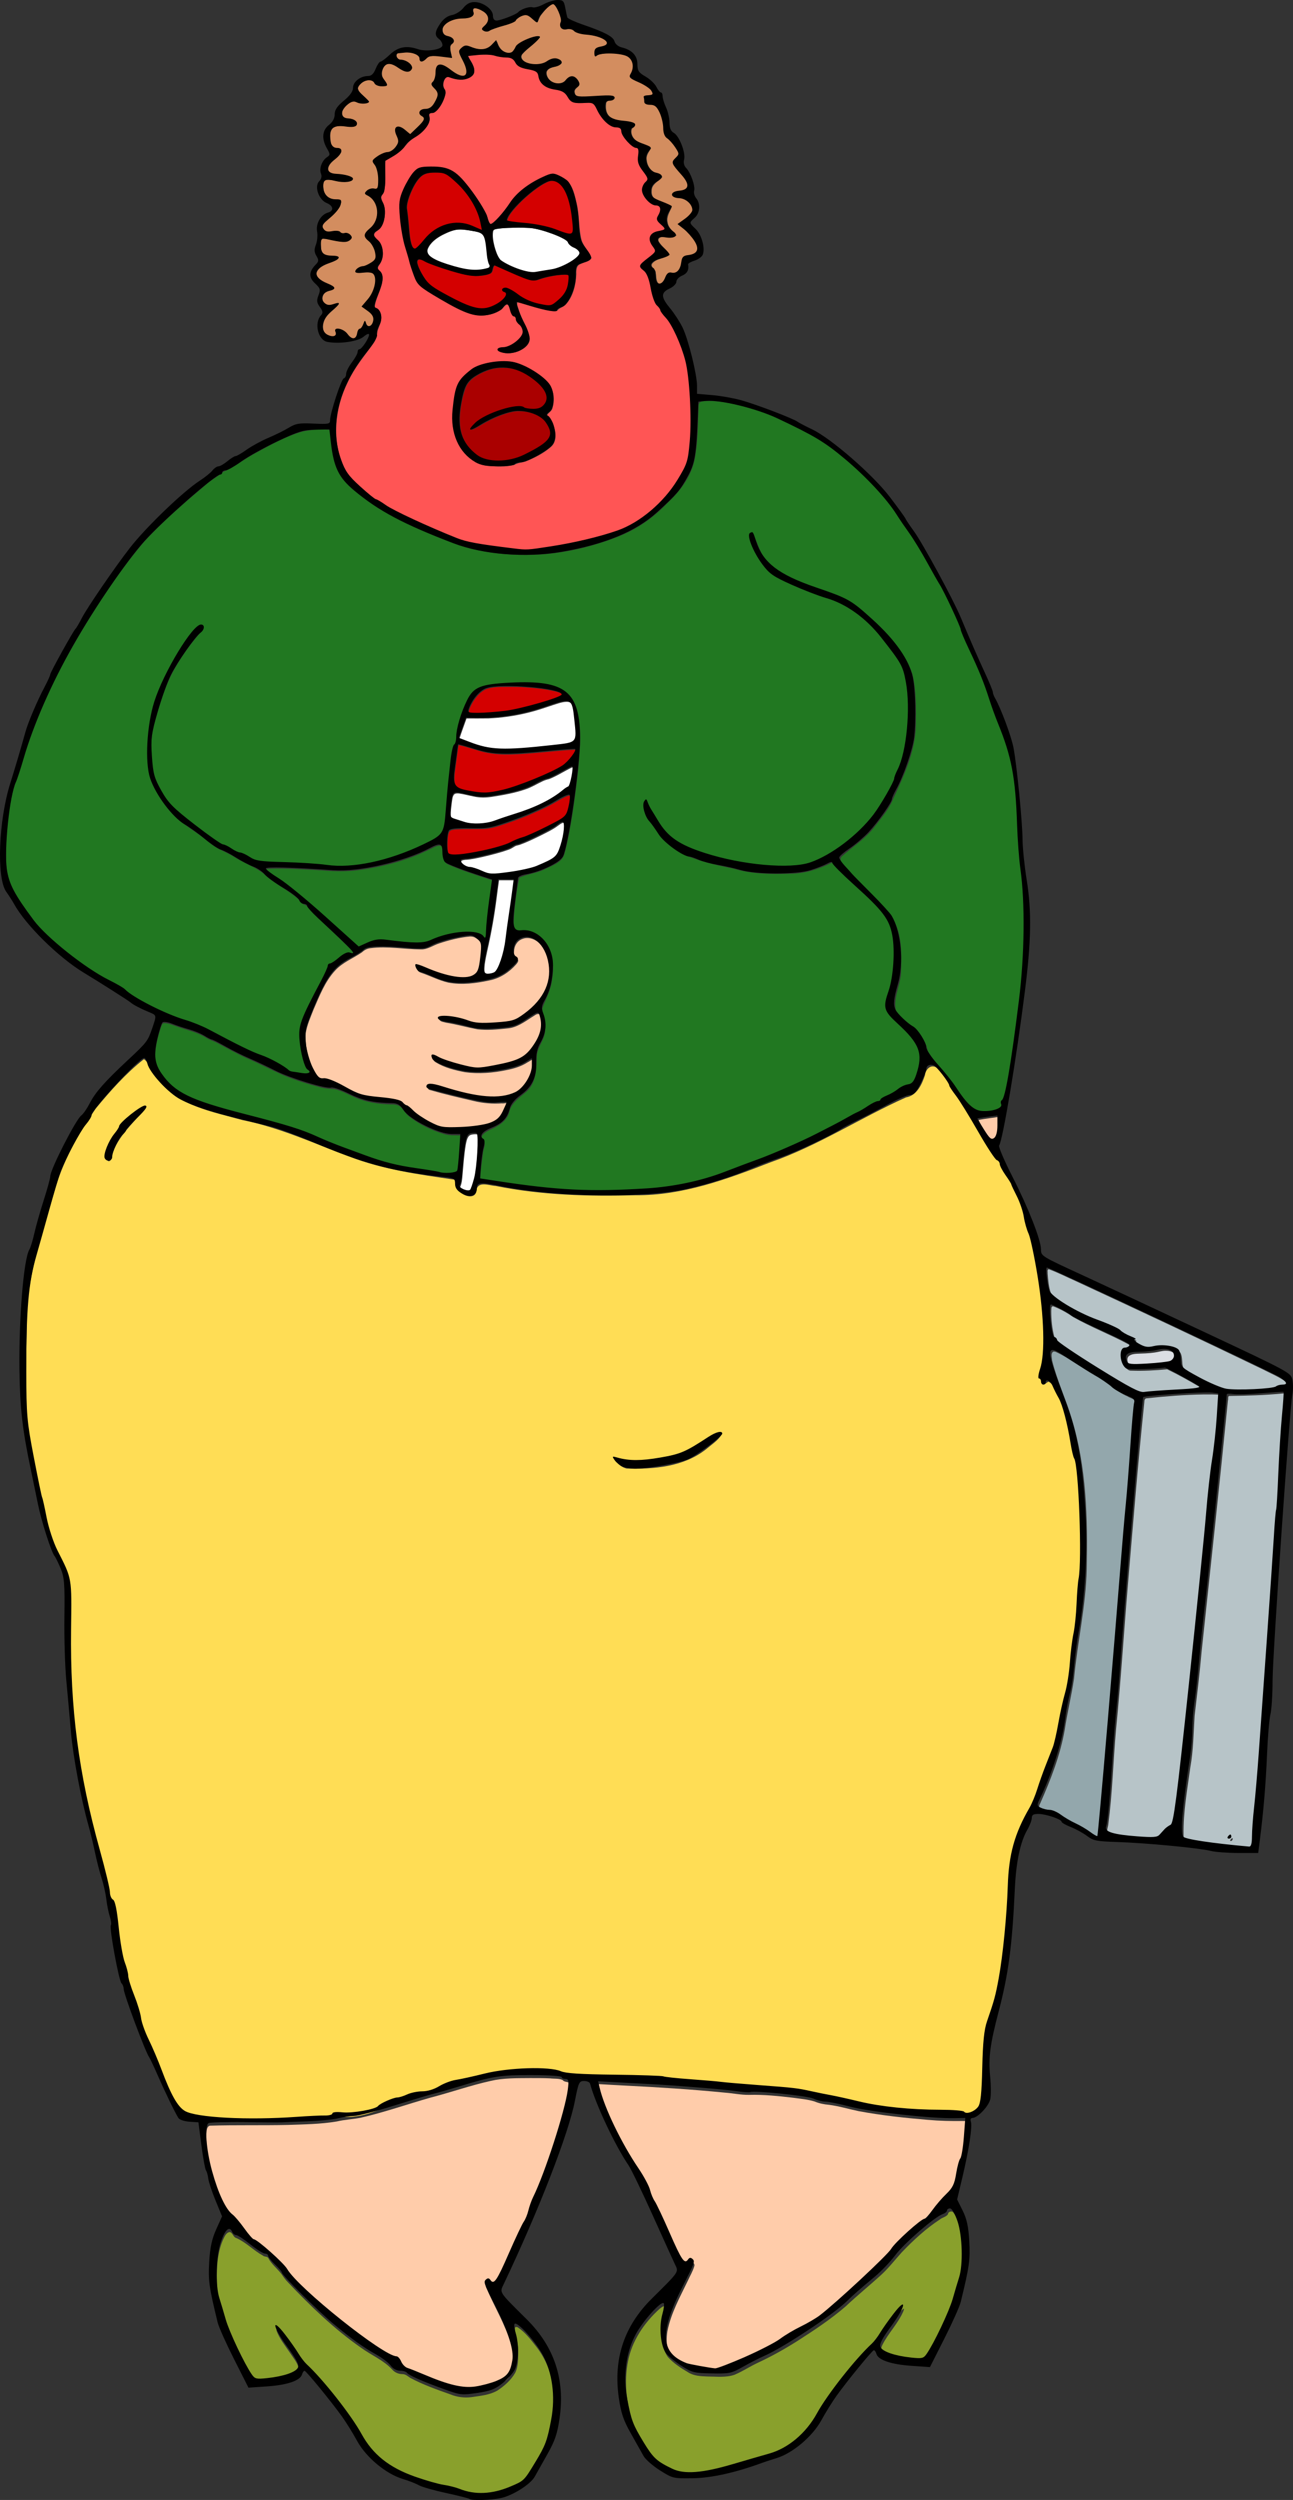 <?xml version="1.0" encoding="UTF-8"?>
<svg width="153.52mm" height="296.66mm" version="1.1" viewBox="0 0 153.52 296.66" xmlns="http://www.w3.org/2000/svg">
<rect x="0" y="0" width="153.52" height="296.66" fill="#333333" stroke="none"/>
<g>
<path transform="scale(.265)" d="m216.87 24.401c-2.344 0.114-4.757 0.07-7.037 0.641 0.259 1.394 1.503 2.587 2.004 3.955 0.808 1.611 1.223 3.999-0.6 5.104-2.865 2.238-6.698 1.215-9.864 0.314-1.901-0.372-2.697 2.009-2.719 3.509-0.111 1.607 1.446 2.829 0.873 4.461-0.788 2.988-2.28 6.162-4.942 7.89-0.852 0.238-2.456 0.152-2.211 1.478 0.782 2.845-1.217 5.333-3.129 7.172-2.194 2.196-5.275 3.308-7.15 5.866-2.517 3.107-5.931 5.237-9.379 7.16-0.326 4.488 0.182 9.1-0.521 13.567-0.215 1.27-1.743 2.019-1.279 3.42 0.496 1.961 1.655 3.776 1.55 5.867 0.079 3.245-0.773 6.87-3.676 8.755-0.986 0.533-1.672 1.841-0.723 2.756 1.503 1.652 3.187 3.389 3.356 5.746 0.558 2.471-0.297 4.967-1.738 6.978-0.506 0.771-0.471 1.794 0.358 2.29 1.645 1.472 1.525 3.899 1.036 5.847-0.878 3.333-2.549 6.452-3.16 9.845-0.065 1.478 1.914 1.552 2.321 2.824 1.542 2.739-0.251 5.688-1.082 8.329-0.205 1.986-0.614 3.972-1.857 5.614-4.023 5.57-8.492 10.899-11.394 17.188-5.963 11.886-7.411 26.589-1.542 38.796 2.799 5.37 7.757 9.139 12.284 12.977 2.598 1.713 5.316 3.23 7.949 4.894 10.134 5.418 20.66 10.117 31.404 14.189 6.713 2.347 13.885 2.857 20.874 3.906 5.454 0.83 11.024 1.102 16.475 0.087 11.965-1.779 23.926-4.154 35.319-8.293 12.646-5.374 22.946-15.796 28.799-28.167 2.389-5.268 2.164-11.222 2.493-16.873 0.129-9.812-0.057-19.719-1.898-29.384-1.713-6.944-4.287-13.798-8.318-19.742-1.444-1.734-2.808-3.527-3.869-5.521-2.75-2.524-2.98-6.514-3.921-9.903-0.676-2.871-1.537-5.993-4.05-7.813-1.077-1.18 0.668-2.231 1.463-2.934 1.475-1.393 3.398-2.431 4.572-4.09 0.434-2.44-2.703-4.114-2.042-6.617 0.761-2.56 3.852-2.458 5.898-3.297 1.189-0.435-0.055-1.569-0.49-2.079-0.695-1.008-2.202-1.826-2.207-3.147 0.39-1.67 2.271-3.637 0.925-5.326-1.241-1.065-3.159-0.722-4.275-2.022-2.11-1.709-4.463-4.802-2.806-7.542 0.731-1.182 2.532-2.462 1.444-4.005-1.622-2.744-4.486-5.378-3.824-8.851-0.098-1.186 0.526-2.69-0.248-3.707-1.304-0.632-2.697-1.181-3.68-2.331-1.78-1.717-3.33-3.793-3.875-6.233-1.107-1.532-3.426-0.78-4.797-1.953-3.487-2.028-5.196-5.828-7.145-9.16-1.537-1.397-3.889-0.641-5.762-0.876-1.993-0.02-4.54 0.088-5.658-1.953-1.085-1.968-2.899-3.522-5.185-3.81-3.155-0.551-7.029-1.612-8.1-5.062-0.268-1.554-0.897-3.335-2.659-3.684-2.809-0.787-6.241-0.919-8.043-3.584-0.894-1.757-2.869-2.324-4.705-2.33-3.308-0.311-6.464-1.403-9.835-1.138zm-23.906 50.597c4.169-0.11 8.759 0.235 11.887 3.312 5.173 4.765 9.243 10.665 12.605 16.813 1.093 1.617 1.074 3.792 2.317 5.287 1.21 0.566 2.133-1.019 2.971-1.639 3.222-3.068 5.534-6.897 8.369-10.285 4.306-4.667 9.902-8.166 15.912-10.176 2.497-0.528 4.813 1.154 6.787 2.484 3.031 2.534 3.672 6.733 4.586 10.361 1.298 5.476 0.793 11.223 2.244 16.665 1.048 2.77 3.374 4.951 4.398 7.67-0.89 1.747-3.253 1.827-4.822 2.689-1.981 0.586-2.096 2.848-1.989 4.556-0.227 4.756-1.368 9.856-4.615 13.508-1.109 1.308-3.076 1.52-4.017 2.973-4.108 0.178-8.098-1.381-12.044-2.39-1.884-0.446-3.772-1.323-5.671-1.518-0.511 1.195 0.383 2.589 0.65 3.779 1.305 4.248 4.15 7.965 4.844 12.397 0.089 3.119-3.075 5.066-5.654 6.012-2.518 0.829-5.634 1.187-7.921-0.407-0.738-0.889 0.971-0.993 1.529-1.085 3.696-0.414 7.309-2.627 9.111-5.905 0.91-2.218-0.691-4.308-2.171-5.801-0.697-0.931-0.585-2.443-1.87-2.876-1.528-1.344-1.059-4.039-2.818-5.137-1.556 0.073-2.1 2.034-3.441 2.636-4.408 2.844-10.149 2.961-14.915 0.903-6.505-2.689-12.558-6.374-18.452-10.193-2.486-1.512-4.211-3.966-5.008-6.742-1.944-5.556-3.566-11.236-4.859-16.977-1.057-5.461-1.696-11.091-1.194-16.643 1.271-4.433 3.454-8.718 6.442-12.259 1.664-2.081 4.384-2.002 6.809-2.013zm33.045 87.363c2.76-0.146 5.54 0.165 8.023 1.443 4.503 2.084 9.083 4.606 12.21 8.549 2.136 3.029 2.316 7.128 1.248 10.571-0.401 1.295-1.875 1.893-2.376 3.056 1.221 1.294 2.475 2.654 2.945 4.445 0.989 3.105 1.593 7.21-1.131 9.623-3.342 2.979-7.457 4.995-11.587 6.647-1.662 0.495-3.47 0.572-4.969 1.506-3.987 1.006-8.227 0.716-12.293 0.35-4.62-0.599-8.429-3.955-11.067-7.607-2.946-4.481-4.084-9.923-3.709-15.237 0.327-4.899 0.505-10.137 3.032-14.489 2.818-4.15 7.233-7.186 12.179-8.159 2.447-0.64 4.981-0.705 7.495-0.696z" fill="#f55"/>
<path transform="scale(.265)" d="m224.66 164.76c-3.55-0.074-6.966 1.27-10.054 2.909-2.507 1.406-5.027 3.284-5.982 6.12-1.413 3.764-2.107 7.771-2.475 11.762-0.239 3.936 2e-3 8.042 1.833 11.615 1.597 3.13 4.114 5.798 7.099 7.642 3.601 2.056 7.942 2.05 11.952 1.659 3.574-0.362 6.942-1.714 10.095-3.377 3.06-1.626 6.323-3.16 8.679-5.776 1.286-1.376 1.583-3.47 0.799-5.171-0.938-2.391-2.63-4.502-4.917-5.718-3.335-1.826-7.274-2.588-11.051-2.152-6.064 1.039-11.592 3.953-16.815 7.078-0.859 0.388-1.71 1.095-2.679 1.091 0.848-1.614 2.385-2.749 3.763-3.879 3.758-2.548 8.09-4.174 12.45-5.379 2.299-0.536 4.723-1.18 7.088-0.675 1.27 0.602 2.64 0.994 4.059 0.927 1.748 0.051 3.691 0.047 5.078-1.195 1.866-1.452 2.329-4.202 1.282-6.275-1.319-2.682-3.704-4.65-6.023-6.445-3.226-2.313-6.916-4.247-10.913-4.679-1.086-0.092-2.178-0.083-3.267-0.08z" fill="#a00"/>
<path transform="scale(.265)" d="m247.49 80.948c-1.737 0.101-3.261 1.096-4.727 1.94-4.409 2.812-8.365 6.31-11.871 10.181-1.388 1.635-2.899 3.307-3.55 5.394-0.166 0.474 0.382 0.63 0.736 0.681 4.364 0.893 8.85 0.91 13.224 1.736 3.642 0.592 7.149 1.722 10.584 3.037 1.438 0.475 2.923 1.191 4.474 0.901 0.981-0.56 0.84-1.86 0.823-2.822-0.33-4.432-0.832-8.901-2.195-13.15-0.899-2.657-2.169-5.407-4.557-7.039-0.887-0.52-1.904-0.868-2.941-0.859z" fill="#d40000"/>
<path transform="scale(.265)" d="m194.98 77.25c-2.244 0.007-4.707 0.32-6.4 1.946-1.995 1.928-3.25 4.472-4.367 6.975-0.893 2.196-1.758 4.487-1.827 6.883 0.316 2.734 0.677 5.461 0.884 8.208 0.288 2.938 0.39 5.957 1.374 8.768 0.272 0.73 0.822 1.657 1.718 1.587 1.131-0.614 1.936-1.682 2.816-2.596 1.861-2.213 3.767-4.468 6.258-6.001 3.272-2.102 7.173-3.238 11.069-2.954 3.478 0.15 6.559 1.979 9.758 3.166 0.262-0.199-0.057-0.618-0.03-0.894-0.473-2.59-1.018-5.189-2.112-7.6-2.35-5.467-6.06-10.296-10.561-14.17-1.657-1.489-3.525-3.022-5.839-3.213-0.91-0.108-1.828-0.11-2.743-0.104z" fill="#d40000"/>
<path transform="scale(.265)" d="m188.03 116.2c-0.911-0.021-1.119 1.059-0.925 1.758 0.582 2.563 1.977 4.868 3.409 7.041 2.269 3.395 6.03 5.249 9.487 7.182 4.167 2.169 8.31 4.552 12.884 5.758 1.849 0.558 3.814 0.459 5.707 0.22 2.342-0.504 4.495-1.717 6.405-3.132 1.032-0.875 2.402-2.018 2.15-3.536-0.235-0.781-1.608-0.682-1.631-1.599 0.355-0.873 1.64-0.816 2.347-0.479 3.121 1.369 5.592 3.865 8.756 5.16 2.751 1.331 5.774 2.021 8.792 2.392 1.319 0.118 2.702-0.152 3.701-1.075 2.549-1.975 5.073-4.427 5.752-7.712 0.304-1.495 0.562-3.047 0.43-4.571-0.341-0.784-1.425-0.461-2.097-0.567-4.284 0.032-8.491 1.07-12.531 2.425-2.706 0.56-5.266-0.888-7.714-1.819-3.664-1.529-7.271-3.196-10.925-4.744-0.648-0.158-0.818 0.789-1.006 1.228-0.256 0.924-0.37 2.143-1.46 2.476-2.015 0.784-4.224 0.968-6.374 1.012-4.907-0.285-9.61-1.934-14.285-3.368-3.225-1.05-6.421-2.228-9.461-3.731-0.45-0.174-0.924-0.335-1.413-0.319z" fill="#d40000"/>
<path transform="scale(.265)" d="m232.47 101.96c-3.342 0.063-6.713 0.026-10.017 0.599-0.63 0.098-1.378 0.367-1.485 1.091-0.368 2.227 0.083 4.501 0.61 6.667 0.592 2.101 1.251 4.274 2.615 6.016 1.195 1.191 2.794 1.866 4.27 2.636 3.091 1.463 6.347 2.71 9.759 3.128 2.269 0.196 4.477-0.498 6.709-0.775 2.339-0.355 4.702-0.737 6.881-1.702 2.66-1.134 5.293-2.5 7.415-4.495 0.602-0.566 1.249-1.472 0.76-2.308-1.045-1.688-3.302-1.953-4.533-3.449-0.464-0.589-0.738-1.344-1.423-1.737-2.481-1.589-5.279-2.605-8.046-3.575-3.228-1.065-6.554-2.018-9.981-2.044-1.178-0.045-2.358-0.055-3.537-0.051z" fill="#fff"/>
<path transform="scale(.265)" d="m206.1 102.77c-2.764 0.032-5.333 1.244-7.768 2.435-2.749 1.453-5.51 3.437-6.687 6.431-0.438 1.388 0.458 2.778 1.56 3.561 2.414 1.764 5.323 2.656 8.129 3.588 3.813 1.159 7.719 2.255 11.729 2.335 2.083-0.046 4.217-0.214 6.182-0.947 0.559-0.184 0.764-0.842 0.501-1.346-1.124-2.395-1.079-5.126-1.443-7.713-0.274-1.817-0.338-3.756-1.243-5.399-0.828-1.408-2.525-1.808-4.013-2.088-2.294-0.406-4.609-0.862-6.948-0.857z" fill="#fff"/>
<path transform="scale(.265)" d="m210.47 419.37c-4.631 0.433-9.184 1.596-13.595 3.05-2.805 0.858-5.304 2.853-8.348 2.716-7.483-0.039-14.99-1.536-22.468-0.543-1.492 0.103-2.805 0.832-3.871 1.841-4 2.747-8.728 4.512-12.044 8.187-4.556 4.938-6.992 11.341-9.639 17.405-1.348 3.494-2.957 6.969-3.526 10.695-0.351 6.471 1.309 13.029 4.542 18.631 0.739 1.202 1.816 2.675 3.431 2.357 3.793 0.318 7.109 2.458 10.414 4.156 3.354 1.961 7.014 3.466 10.91 3.856 4.22 0.682 8.597 0.596 12.69 1.927 1.515 0.488 2.422 1.985 3.924 2.453 2.151 1.686 4.054 3.719 6.444 5.112 2.912 1.739 5.897 3.572 9.248 4.298 4.624 0.206 9.276 0.078 13.887-0.326 3.618-0.577 7.563-0.859 10.606-3.112 2.192-1.898 3.253-4.735 4.326-7.348 0.454-1.353-1.716-0.412-2.481-0.636-4.237 0.295-8.491-0.049-12.619-1.06-6.569-1.527-13.156-3.029-19.634-4.917-0.767-0.095-1.538-1.228-0.572-1.644 1.662-0.627 3.433 0.285 5.078 0.586 6.758 1.927 13.54 4.113 20.582 4.686 3.952 0.109 8.05 0.385 11.815-1.067 4.425-1.371 7.302-5.565 8.775-9.748 0.569-2.095 0.605-4.324 0.472-6.471-0.824 0.085-1.608 0.888-2.401 1.23-2.868 1.875-6.167 2.856-9.497 3.506-6.086 1.276-12.413 1.786-18.587 0.939-4.529-0.879-9.158-1.996-13.12-4.449-0.801-0.475-1.624-1.538-1.199-2.482 1.482 0.099 2.755 1.161 4.158 1.609 4.637 1.774 9.438 3.221 14.35 3.981 4.945 0.345 9.814-0.972 14.611-1.984 4.061-0.942 8.27-2.51 10.887-5.938 2.746-3.454 5.235-7.606 4.863-12.192-0.159-1.488-0.137-3.226-1.125-4.435-1.205-0.645-2.369 0.695-3.372 1.184-3.432 2.224-6.942 4.817-11.161 5.112-4.387 0.481-8.87 0.902-13.267 0.397-4.684-0.887-9.291-2.207-14.009-2.955-1.078-0.336-2.696-0.342-3.179-1.546 0.234-0.67 1.297-0.472 1.859-0.614 4.6-0.193 9.027 1.289 13.383 2.575 3.719 0.823 7.581 0.425 11.351 0.256 3.605-0.274 7.453-0.56 10.463-2.792 5.579-3.765 10.74-8.992 12.249-15.767 1.228-5.727 0.241-12.202-3.546-16.806-1.989-2.443-5.555-4.103-8.615-2.764-2.235 0.834-3.582 3.146-3.583 5.478-0.247 1.351 0.411 2.637 1.472 3.448 0.913 0.707-0.036 1.764-0.533 2.39-3.113 3.542-7.263 6.259-11.929 7.177-6.046 1.312-12.379 2.16-18.512 0.988-4.26-1.001-8.163-3.061-12.297-4.448-1.188-0.361-1.917-1.693-1.93-2.866 1.449 1e-3 2.84 0.895 4.229 1.318 6.153 2.434 12.698 5.061 19.447 4.168 2.137-0.219 4.058-1.731 4.58-3.846 0.841-3.382 1.149-6.904 1.146-10.384-0.041-2.007-1.847-3.396-3.471-4.25-0.65-0.27-1.362-0.341-2.06-0.321z" fill="#fca"/>
<path transform="scale(.265)" d="m447.61 500.13c-2.931 0.452-5.887 0.76-8.804 1.305-0.177 5e-3 -0.378 0.16-0.259 0.348 0.651 1.357 1.476 2.623 2.256 3.908 0.889 1.382 1.731 2.807 2.793 4.065 0.454 0.463 0.932 1.104 1.648 1.095 0.868-0.066 1.49-0.817 1.781-1.581 0.782-1.992 0.678-4.177 0.706-6.278-0.01-0.934 0.025-1.878-0.017-2.806-1e-3 -0.05-0.07-0.051-0.104-0.057z" fill="#fca"/>
<path transform="scale(.265)" d="m317.78 179.53c-1.569 0.237-4.539-0.433-4.768 1.842-0.34 8.372-0.216 16.9-1.942 25.113-1.801 7.508-6.655 13.825-12.234 18.973-6.085 6.395-13.458 11.494-21.681 14.744-11.359 4.523-23.466 7.39-35.679 8.138-13.622 0.674-27.489-0.739-40.21-5.887-15.842-6.158-31.929-13.157-44.453-24.95-4.512-4.173-6.935-10.069-7.537-16.104-0.529-2.914-0.838-5.961-1.263-8.842-4.03-0.576-8.238-0.14-12.238 0.614-7.853 2.19-15.014 6.313-22.141 10.174-4.628 2.607-8.876 5.911-13.753 8.018-2.366 2.159-5.402 3.586-7.77 5.825-9.763 8.195-19.506 16.525-28.059 26.003-13.424 16.085-24.652 33.904-34.799 52.198-8.602 15.717-15.341 32.409-20.509 49.552-2.764 7.58-4.665 15.449-5.393 23.494-0.701 8.081-1.035 16.286-0.033 24.351 2.466 8.337 7.976 15.35 13.241 22.105 7.445 8.175 16.284 15.019 25.541 21.025 5.496 3.486 11.488 6.156 16.66 10.148 8.652 5.703 18.312 9.594 28.034 13.026 11.275 4.947 21.994 11.122 33.428 15.734 3.463 1.466 6.623 3.523 9.746 5.566 2.793 0.806 5.859 1.564 8.751 0.987 1.272-0.911-0.895-1.99-1.143-2.927-2.147-5.136-3.197-10.838-2.854-16.392 1.111-6.735 5.067-12.565 7.851-18.691 1.739-3.44 3.454-6.944 5.033-10.436 2.549-1.507 4.837-3.571 7.437-5.003 1.139-0.852 2.738 0.225 3.775-0.493-1.198-2.387-3.678-4.049-5.458-6.046-5.406-5.242-11.099-10.235-16.078-15.882-1.198-0.562-2.479-1.035-3.071-2.354-4.93-4.64-11.322-7.416-16.243-12.098-4.156-3.143-9.223-4.769-13.55-7.658-3.508-2.071-7.463-3.316-10.54-6.079-4.66-3.951-10.047-6.936-14.664-10.926-5.418-5.497-10.096-12.115-12.152-19.632-0.94-7.731-0.77-15.663 0.46-23.353 2.097-12.469 8.195-23.861 14.939-34.404 2.254-3.012 4.216-6.642 7.583-8.529 1.468-0.409 1.102 1.5 0.377 2.074-7.795 8.832-14.496 18.911-17.911 30.284-2.406 7.419-5.083 14.983-4.693 22.906 0.026 6.533 0.613 13.397 4.344 18.984 4.946 8.583 13.534 14.028 21.179 19.945 2.984 2.337 6.265 4.189 9.709 5.733 3.193 1.982 6.862 2.871 10.129 4.727 5.609 2.197 11.832 1.455 17.718 1.988 8.375 0.064 16.678 1.657 25.056 1.337 13.502-1.005 26.636-5.448 38.54-11.788 3.151-1.472 5.18-4.654 5.263-8.125 1.268-10.804 1.641-21.763 3.568-32.458 0.82-2.074 1.838-4.114 1.685-6.417 1.083-6.438 3.121-12.888 6.698-18.392 3.554-4.357 9.804-4.164 14.918-4.543 6.513-0.02 13.142-0.588 19.578 0.482 5.416 0.982 10.309 4.733 12.002 10.062 2.887 8.944 1.58 18.568 0.837 27.759-1.491 12.549-2.971 25.192-6.154 37.436-1.184 3.913-5.689 5.185-8.955 6.848-3.574 1.748-7.71 2.069-11.276 3.705-1.331 6.516-2.17 13.18-2.507 19.824 0.041 1.716 0.229 4.66 2.631 4.498 3.527 0.151 7.368 0.629 9.901 3.389 5.05 4.349 5.809 11.579 4.691 17.768-0.406 4.722-2.913 8.82-4.423 13.199 0.252 3.136 1.882 6.128 1.3 9.363 0.055 4.058-3.105 7.29-3.658 11.132-0.287 5.764-0.011 12.586-4.816 16.726-3.01 2.587-6.777 5.048-7.655 9.217-1.196 4.333-5.464 6.375-9.205 8.101-1.483 0.749-4.136 2.4-2.642 4.312 1.924 1.51 0.096 4.055 0.098 6.128-0.499 3.994-1.186 8.033-1.173 12.05 17.774 2.789 35.706 5.499 53.761 5.123 19.272 0.111 38.98-1.166 57.086-8.324 16.971-6.237 33.849-12.901 49.724-21.62 5.992-2.999 11.717-6.519 17.66-9.579 2.028-0.717 3.431-2.505 5.524-3.188 3.313-1.74 6.38-3.971 9.974-5.109 2.34-1.729 2.827-4.982 3.483-7.641 0.365-3.844 0.57-8.054-1.919-11.296-3.619-5.226-9.184-8.893-12.487-14.325-1.454-3.701 1.184-7.429 1.78-11.052 1.676-7.172 1.51-14.657 1.004-21.956-1.073-7.879-7.083-13.633-12.631-18.762-5.197-4.81-10.186-9.909-15.284-14.778-5.939 2.985-12.372 5.063-19.075 5.018-8.44 0.275-16.995 0.176-25.152-2.264-6.328-1.3-12.652-2.661-18.72-4.917-7.037-2.18-12.674-7.548-16.574-13.659-2.262-3.025-5.21-6.763-3.97-10.792 0.662-1.118 1.188 1.013 1.508 1.356 3.502 6.742 7.611 13.792 14.598 17.422 9.975 5.134 21.135 7.509 32.16 9.136 8.734 0.985 17.868 1.94 26.415-0.664 10.483-3.983 19.528-11.251 26.778-19.706 4.118-5.385 7.832-11.175 10.563-17.389 2.289-5.971 4.609-11.992 5.28-18.406 1.366-10.497 1.737-21.49-1.514-31.688-2.396-5.377-6.442-9.83-9.948-14.503-6.52-8.19-15.357-14.632-25.453-17.6-7.595-2.803-15.38-5.461-22.279-9.771-5.49-3.854-8.906-10.095-10.894-16.374-0.413-0.657-0.185-2.802 0.914-2.053 2.075 3.826 2.89 8.409 6.062 11.62 7.411 8.47 18.846 11.106 28.914 15.014 6.666 2.188 12.55 6.141 17.605 10.96 7.675 6.965 15.266 14.856 18.691 24.826 1.836 7.618 1.665 15.574 1.554 23.365-0.311 11.565-5.363 22.251-10.143 32.551-1.852 4.715-5.356 8.588-8.385 12.588-4.042 5.32-9.794 8.859-14.702 13.253-1.577 1.766 0.915 3.707 1.889 5.074 6.703 7.66 14.56 14.291 20.8 22.345 4.631 7.466 4.117 16.601 3.9 25.037-0.439 5.568-3.619 11.066-2.213 16.708 2.172 3.843 6.124 6.175 9.295 9.085 2.303 2.498 4.34 5.447 4.891 8.846 3.55 6.211 8.963 11.1 12.934 17.035 3.048 3.857 5.633 8.921 10.595 10.55 3.237 0.651 6.95 0.335 9.765-1.469 0.847-1.248 0.582-2.909 1.459-4.181 2.998-11.639 4.378-23.633 6.089-35.513 3.313-23.763 4.24-47.948 1.245-71.797-1.744-17.623-0.526-35.857-6.598-52.786-3.571-9.59-6.979-19.244-10.53-28.841-3.373-8.543-7.689-16.684-10.765-25.343-7.448-16.583-16.728-32.319-26.934-47.346-8.02-11.602-18.351-21.481-29.508-30.037-9.247-6.526-19.481-11.603-29.977-15.785-8.251-2.893-16.869-5.347-25.66-5.595z" fill="#217821"/>
<path transform="scale(.265)" d="m196.77 378.67c-1.736 0.17-3.214 1.26-4.79 1.916-9.641 4.741-20.175 7.451-30.778 8.971-5.462 0.769-11.003 0.702-16.491 0.224-7.736-0.46-15.484-0.988-23.238-0.827-0.733 0.112-1.642-0.068-2.26 0.397-0.101 0.656 0.728 1.037 1.111 1.451 3.149 2.408 6.601 4.388 9.673 6.906 10.74 8.458 20.693 17.846 30.884 26.944 2.719-0.963 5.29-2.6 8.195-3.078 4.238-0.337 8.429 0.746 12.652 0.987 3.1 0.172 6.26 0.501 9.332-0.101 2.574-0.668 4.919-2.001 7.493-2.677 4.612-1.358 9.514-2.114 14.307-1.557 1.642 0.207 3.283 0.836 4.327 2.176 0.263 0.387 0.913 0.283 0.865-0.242 0.31-3.744 0.483-7.49 0.986-11.216 0.526-4.846 1.378-9.66 1.854-14.512-0.597-0.453-1.508-0.539-2.218-0.849-5.963-1.992-11.993-3.847-17.738-6.418-1.119-0.339-1.731-1.449-1.917-2.524-0.458-1.696-0.106-3.528-0.721-5.182-0.27-0.603-0.883-0.898-1.53-0.787z" fill="#217821"/>
<path transform="scale(.265)" d="m73.611 458.16c-1.049-0.048-1.203 1.211-1.534 1.935-1.281 3.974-2.378 8.074-2.552 12.266-0.17 3.482 1.107 6.893 3.178 9.655 2.8 4.032 6.705 7.224 11.122 9.338 7.215 3.477 15.022 5.46 22.715 7.564 9.866 2.653 19.851 4.946 29.477 8.407 5.678 2.113 11.109 4.831 16.814 6.877 7.733 2.821 15.395 5.933 23.403 7.906 7.343 1.787 14.925 2.29 22.286 3.968 1.878 0.084 3.816 0.129 5.649-0.344 0.648-0.15 1.362-0.532 1.296-1.31 0.676-5.262 0.908-10.569 1.281-15.858-0.778-0.266-1.766-0.067-2.623-0.159-1.917 0.016-3.851-0.101-5.673-0.74-5.331-1.627-10.43-4.153-14.874-7.513-1.422-1.021-2.345-2.531-3.448-3.854-0.972-1.283-2.605-1.699-4.139-1.737-6.018-0.033-12.115-0.897-17.611-3.469-2.777-1.2-5.466-2.733-8.447-3.37-2.171-0.151-4.34-0.264-6.445-0.863-5.65-1.443-11.243-3.201-16.632-5.437-5.437-2.405-10.697-5.188-16.167-7.521-4.704-2.122-9.188-4.675-13.751-7.07-1.504-0.753-3.143-1.212-4.564-2.134-3.995-2.536-8.723-3.417-13.106-5.032-1.84-0.618-3.68-1.492-5.656-1.506z" fill="#217821"/>
<path transform="scale(.265)" d="m64.34 474.38c-8.026 6.363-14.964 14.181-21.489 22.076-7.973 11.613-14.965 24.009-18.688 37.682-5.455 19.11-12.456 38.267-12.142 58.423-0.304 21.793-1.774 43.918 3.54 65.292 3.075 15.585 6.217 31.371 13.364 45.682 3.879 8.852 2.014 18.829 2.65 28.204-0.657 33.788 3.946 67.576 13.284 100.04 2.244 7.793 3.337 15.903 6.3 23.458 2.503 15.131 4.912 30.413 10.257 44.881 3.463 13.439 9.781 25.869 14.939 38.696 2.033 5.601 7.074 9.71 13.085 10.11 14.961 2.24 30.195 0.875 45.263 0.878 5.661-0.302 11.608-0.167 16.913-2.178 8.936 1.467 17.668-2.361 25.558-6.127 5.901-2.25 12.231-2.712 18.168-4.655 15.601-5.876 32.462-9.201 49.17-8.546 8.847 1.407 17.756 2.52 26.759 2.526 26.759 0.249 53.307 3.682 79.957 5.72 21.423 2.339 42.077 9.769 63.768 10.015 7.15 0.139 14.409 1.408 21.521 0.76 5.332-2.613 3.637-9.739 4.479-14.515 0.739-11.475 0.545-23.235 4.9-34.08 6.154-21.361 5.344-43.814 8.296-65.654 1.982-13.093 10.369-23.933 13.868-36.567 6.627-16.321 10.022-33.728 12.494-51.1 3.106-23.823 5.812-47.902 3.83-71.95-0.417-15.175-3.447-30.239-8.181-44.632-1.746-3.393-2.745-8.208-6.347-10.095-1.034 0.114-2.355 2.493-2.494 0.099-0.041-8.976 1.836-17.969 0.745-26.994-1.034-18.327-4.438-36.58-10.858-53.792-5.409-13.979-15.416-25.346-22.55-38.39-4.925-7.197-8.484-15.715-15.08-21.575-2.537-1.704-4.937 0.794-5.183 3.34-1.412 4.252-3.623 9.163-8.537 10.01-20.485 9.161-39.403 21.619-60.678 29.04-19.397 7.527-39.414 14.964-60.531 14.752-20.963 0.585-42.037-0.013-62.655-4.166-2.804-0.114-7.969-2.404-8.568 2.001-0.283 3.917-5.103 2.885-6.978 0.851-2.368-1.144-1.113-4.409-2.868-5.66-16.018-2.339-32.202-4.527-47.381-10.463-15.75-5.846-31.111-12.969-47.698-16.229-13.301-3.742-28.605-6.294-37.578-17.981-2.93-2.444-3.424-6.735-6.219-9.141-0.127-0.046-0.269-0.08-0.403-0.047zm0.661 21.987c-5.716 7.207-13.543 13.509-15.343 23.065-1.72 2.05-2.735-2.197-1.783-3.383 3.308-6.985 7.21-14.129 14.199-18.023 0.895-0.547 2.022-1.498 2.927-1.659zm258.06 146.34c-1.236 2.226-4.594 4.434-6.795 6.311-9.968 7.826-23.356 8.959-35.55 8.564-1.618-0.359-4.436-1.984-4.203-3.562 9.165 2.318 18.973 0.656 27.969-1.762 6.661-2.245 12.056-7.15 18.58-9.552z" fill="#fd5"/>
<path transform="scale(.265)" d="m435.1 947.32c-0.324 0.016-0.646 0.033-0.971 0.044-0.304 0.012-0.608 0.017-0.912 0.027-0.06 2e-3 -0.108 0.063-0.094 0.121 9e-3 0.051 0.059 0.076 0.104 0.087 0.269 0.083 0.554 0.105 0.835 0.095 0.362-0.014 0.72-0.08 1.068-0.176 0.059-0.016 0.092-0.09 0.06-0.144-0.017-0.033-0.054-0.053-0.091-0.053z" fill="#fd5"/>
<path transform="scale(.265)" d="m237.32 930.55c-5.832 0.065-11.731-0.085-17.448 1.266-9.076 2.007-17.857 5.12-26.847 7.451-10.513 2.939-20.823 6.644-31.474 9.048-3.501 0.686-7.095 0.823-10.58 1.648-7.262 1.236-14.673 1.308-22.025 1.569-11.652 0.265-23.316-0.028-34.964 0.335-1.482 0.485-1.354 2.42-1.522 3.669-0.246 6.862 1.296 13.65 3.11 20.224 1.659 5.438 3.498 10.975 6.834 15.643 1.682 1.968 3.713 3.611 5.211 5.745 1.972 2.381 3.569 5.148 5.971 7.134 3.743 2.096 6.845 5.167 10 8.035 2.472 2.3 4.751 4.792 6.696 7.552 5.625 6.542 12.293 12.082 18.886 17.61 7.757 6.289 15.618 12.54 24.241 17.614 1.521 0.939 3.213 1.55 4.869 2.152 1.575 1.027 1.842 3.245 3.478 4.282 1.8 1.234 4.009 1.65 5.963 2.595 6.466 2.589 12.951 5.467 19.9 6.456 5.821 0.446 11.678-0.986 16.944-3.407 2.058-0.912 3.825-2.523 4.551-4.694 1.639-4.162 1.127-8.808-0.213-12.976-2.586-8.77-7.444-16.649-10.983-25.007-0.384-0.691-0.287-1.548 0.389-2.035 0.468-0.696 1.256-0.255 1.623 0.287 0.47 0.632 1.45 1.156 2.079 0.418 2.192-2.219 3.135-5.319 4.522-8.044 3.077-6.819 6.008-13.714 9.554-20.305 1.372-3.135 1.891-6.583 3.473-9.636 4.819-10.577 8.436-21.658 11.774-32.777 1.56-5.692 3.384-11.392 3.819-17.309-0.086-0.817 0.296-2.031-0.468-2.593-0.889-0.338-1.982-0.252-2.614-1.091-1.738-0.786-3.764-0.492-5.618-0.737-3.041-0.139-6.086-0.125-9.129-0.123z" fill="#fca"/>
<path transform="scale(.265)" d="m268.53 933.26c-0.577 0.012-0.095 0.785-0.101 1.069 2.087 9.354 6.36 18.016 10.812 26.437 2.711 5.137 5.96 9.957 9.028 14.881 1.546 2.567 2.972 5.237 3.744 8.148 0.901 2.681 2.597 4.971 3.71 7.558 3.199 6.543 5.81 13.362 9.16 19.831 0.691 1.097 1.232 2.528 2.488 3.091 1.128 0.296 1.489-1.205 2.41-1.477 0.87 0.188 1.619 1.093 1.283 2.011-0.641 2.262-1.898 4.29-2.854 6.426-3.546 7.362-7.626 14.646-9.192 22.754-0.422 2.857-0.56 5.897 0.452 8.651 1.506 3.763 5.163 6.213 8.896 7.426 3.5 0.921 7.094 1.451 10.662 2.041 1.097 0.206 2.242 0.381 3.3-0.098 5.87-1.965 11.514-4.543 17.12-7.152 4.281-2.085 8.613-4.143 12.461-6.979 5.775-3.89 12.543-6.204 17.874-10.782 9.183-7.692 17.99-15.833 26.452-24.312 1.692-1.691 3.375-3.417 4.784-5.34 3.494-3.945 7.423-7.497 11.564-10.752 1.256-1.058 2.954-1.535 3.974-2.884 2.323-2.825 4.416-5.84 6.979-8.462 1.704-1.886 3.841-3.573 4.631-6.092 1.254-3.567 1.224-7.509 2.799-10.959 0.927-1.859 1.016-4.005 1.336-6.027 0.41-4.099 0.745-8.21 1.012-12.319-0.476-0.339-1.209-0.108-1.773-0.191-5.311 0.087-10.626-0.039-15.916-0.516-10.34-0.866-20.679-1.988-30.881-3.881-4.445-0.914-8.804-2.266-13.318-2.847-2.207-0.186-4.394-0.618-6.439-1.488-3.078-0.949-6.322-1.198-9.498-1.656-6.61-0.77-13.254-1.494-19.919-1.304-3.636 0.046-7.208-0.742-10.825-1.006-14.858-1.472-29.763-2.409-44.674-3.154-3.847-0.208-7.7-0.404-11.54-0.644z" fill="#fca"/>
<path transform="scale(.265)" d="m102.88 999.5c-1.664 0.265-2.307 2.152-2.978 3.472-2.938 6.819-2.907 14.434-2.644 21.721 0.233 4.985 2.2 9.649 3.525 14.403 2.249 7.565 5.82 14.653 9.501 21.606 1.219 1.984 2.143 4.299 3.998 5.791 1.74 0.927 3.825 0.304 5.691 0.257 4.244-0.535 8.62-1.252 12.412-3.337 0.992-0.554 1.977-1.582 1.529-2.813-0.728-2.862-2.792-5.138-4.362-7.568-2.015-2.971-4.317-5.847-5.602-9.229-0.144-0.31-0.156-1.174 0.307-0.516 4.45 4.314 7.585 9.747 11.172 14.753 3.035 3.76 6.688 6.966 9.772 10.689 6.572 7.643 12.715 15.689 17.733 24.446 3.392 5.66 8.198 10.48 14.019 13.627 7.773 4.26 16.394 6.677 25.033 8.447 4.658 1.093 9.176 3.368 14.08 2.92 3.638 0.011 7.248-0.634 10.657-1.906 2.759-1.067 5.657-2.028 8.024-3.852 2.739-2.643 4.373-6.173 6.403-9.344 2.51-4.06 4.535-8.457 5.424-13.172 1.49-6.259 2.193-12.741 1.493-19.16-0.67-7.288-3.391-14.378-7.948-20.123-2.396-3.039-4.813-6.226-8.066-8.397-0.479-0.361-1.513-0.315-1.346 0.514-7e-3 3.229 1.474 6.261 1.441 9.499-0.021 3.434 0.225 7.104-1.307 10.29-1.894 3.321-4.89 5.913-8.053 8.004-3.445 1.951-7.487 2.291-11.325 2.876-3.276 0.458-6.618 0.033-9.693-1.216-6.105-2.155-12.252-4.342-17.977-7.388-1.08-0.72-2.099-1.675-3.49-1.677-1.731-0.01-3.388-0.711-4.545-2.008-3.938-4.294-9.475-6.491-14.108-9.885-11.991-8.373-22.553-18.599-32.588-29.178-1.215-1.18-2.129-2.596-3.1-3.961-1.922-2.362-4.387-4.321-5.821-7.047-0.568-0.727-1.646-0.355-2.312-0.979-4.182-2.273-7.513-5.901-11.878-7.856-1.463-0.324-1.587-2.323-2.954-2.698-0.038-3e-3 -0.077-4e-3 -0.115-2e-3z" fill="#89a02c"/>
<path transform="scale(.265)" d="m426.22 990.29c-0.701 0.011-1.473 0.431-1.463 1.2-0.819 1.224-2.489 1.438-3.6 2.324-6.307 4.138-11.895 9.296-17.1 14.731-3.212 3.545-6.123 7.372-9.713 10.555-5.069 4.593-10.39 8.905-15.361 13.608-6.743 5.825-14.198 10.764-21.695 15.555-5.761 3.66-11.737 6.977-17.927 9.856-3.492 1.642-6.728 3.799-10.284 5.298-3.926 1.342-8.166 0.761-12.243 0.758-2.949-0.103-6.014-0.248-8.566-1.902-3.248-1.896-6.472-4.005-9.016-6.799-2.297-3.191-2.605-7.326-2.6-11.14-0.011-2.787 0.494-5.521 1.188-8.209 0.05-1.034 0.652-2.25 0.122-3.225-0.85-0.537-1.757 0.529-2.421 0.968-6.929 6.262-12.495 14.443-14.216 23.746-1.367 7.196-1.01 14.652 0.644 21.769 0.924 5.069 2.846 9.917 5.588 14.276 2.642 4.315 5.26 9.051 9.874 11.548 3.644 2.135 7.719 4.016 12.051 3.681 8.814 0 17.211-3.057 25.611-5.347 4.792-1.495 9.736-2.581 14.368-4.54 7.651-3.462 13.64-9.851 17.644-17.136 6.949-11.356 15.434-21.721 24.747-31.21 2.824-3.141 4.794-6.927 7.378-10.257 1.748-2.248 3.326-4.739 5.539-6.549 0.5-0.198 0.095 0.72 0.045 0.918-2.316 5.656-6.925 9.999-9.564 15.482-0.636 1.194-0.552 2.853 0.696 3.618 3.085 2.118 6.917 2.679 10.518 3.356 2.527 0.3 5.15 0.815 7.674 0.276 1.751-0.714 2.395-2.747 3.398-4.19 3.675-6.68 7.043-13.563 9.658-20.733 1.49-4.759 3.053-9.519 4.092-14.4 0.812-6.45 0.529-13.051-0.722-19.427-0.699-2.832-1.638-5.733-3.454-8.058-0.223-0.259-0.542-0.431-0.89-0.399z" fill="#89a02c"/>
<path transform="scale(.265)" d="m226.65 307.6c-2.933 5e-3 -5.953-7e-3 -8.753 0.978-2.54 1.115-4.415 3.322-5.886 5.609-0.816 1.372-1.608 2.813-1.938 4.388-0.135 0.536 0.3 0.994 0.816 1.054 1.41 0.267 2.867 0.123 4.295 0.158 4.354-0.079 8.701-0.493 13.012-1.097 5.623-0.963 11.144-2.455 16.599-4.11 2.326-0.767 4.71-1.444 6.887-2.586 0.311-0.153 0.712-0.534 0.409-0.884-0.757-0.969-2.085-1.139-3.186-1.491-4.985-1.183-10.113-1.623-15.216-1.939-2.345-0.103-4.693-0.079-7.039-0.081z" fill="#d40000"/>
<path transform="scale(.265)" d="m205.61 333.67c-0.307 0.195-0.193 0.71-0.309 1.025-0.505 3.893-1.093 7.775-1.563 11.672-0.112 1.605-0.277 3.277 0.177 4.845 0.514 1.662 2.205 2.519 3.775 2.929 2.791 0.697 5.647 1.161 8.514 1.402 4.535 0.171 8.986-1.011 13.292-2.307 6.314-2.01 12.466-4.52 18.449-7.363 2.409-1.208 4.956-2.354 6.79-4.401 1.319-1.423 2.651-2.916 3.432-4.713 0.129-0.318 0.288-1.007-0.231-1.039-3.887 0.122-7.759 0.554-11.633 0.881-6.589 0.575-13.181 1.309-19.802 1.269-3.898-0.034-7.802-0.462-11.55-1.567-3.093-0.843-6.127-1.93-9.258-2.634-0.027-2e-3 -0.055-3e-3 -0.082-6.9e-4z" fill="#d40000"/>
<path transform="scale(.265)" d="m255.21 356.23c-1.589 0.276-2.985 1.177-4.396 1.911-2.402 1.425-4.838 2.798-7.377 3.968-6.665 3.165-13.578 5.816-20.627 7.99-2.369 0.738-4.82 1.183-7.305 1.136-3.831 0.082-7.67-0.054-11.495 0.202-0.988 0.159-2.291 0.188-2.81 1.208-0.622 1.695-0.624 3.547-0.688 5.331 0.036 1.521-0.04 3.114 0.504 4.56 0.62 0.805 1.785 0.804 2.712 0.805 4.004 0.033 7.943-0.813 11.856-1.562 4.213-0.909 8.457-1.843 12.461-3.47 2.295-1.044 4.567-2.155 6.994-2.86 4.709-1.737 9.183-4.041 13.637-6.338 1.743-0.987 3.684-1.81 5.024-3.351 1.163-1.526 1.444-3.496 1.846-5.321 0.194-1.277 0.473-2.6 0.25-3.888-0.074-0.257-0.34-0.347-0.584-0.32z" fill="#d40000"/>
<path transform="scale(.265)" d="m252.39 368.42c-0.876 0.155-1.575 0.783-2.292 1.27-2.468 1.866-5.3 3.155-8.042 4.553-3.02 1.462-6.039 2.954-9.208 4.071-0.726 0.254-1.527 0.275-2.193 0.698-0.91 0.526-1.764 1.164-2.779 1.487-3.768 1.346-7.664 2.312-11.555 3.226-2.626 0.582-5.259 1.175-7.944 1.316-0.561 0.098-1.263 0.095-1.652 0.573-0.236 0.634 0.291 1.243 0.688 1.68 0.949 0.978 2.257 1.593 3.623 1.657 2.419 0.369 4.603 1.505 6.863 2.374 1.086 0.434 2.258 0.574 3.421 0.531 2.805 0.024 5.58-0.456 8.349-0.846 3.514-0.568 7.046-1.168 10.434-2.286 2.503-0.941 4.949-2.049 7.298-3.327 1.404-0.775 2.57-1.981 3.206-3.462 0.893-2.026 1.48-4.175 1.97-6.33 0.393-1.98 0.76-4.01 0.557-6.034-0.074-0.418-0.177-1.156-0.743-1.152z" fill="#fff"/>
<path transform="scale(.265)" d="m256.68 343.54c-0.955 0.294-1.805 0.861-2.699 1.3-2.636 1.401-5.192 2.984-7.991 4.041-0.972 0.224-1.94 0.526-2.85 0.961-2.576 1.193-4.994 2.747-7.705 3.625-4.866 1.685-9.97 2.572-15.044 3.364-2.699 0.42-5.471 0.452-8.146-0.153-2.208-0.421-4.379-1.04-6.606-1.352-0.795-0.064-1.805-0.122-2.316 0.625-0.646 0.94-0.664 2.139-0.856 3.226-0.242 2.128-0.609 4.272-0.441 6.419 0.044 0.755 0.684 1.283 1.358 1.505 1.829 0.635 3.677 1.226 5.536 1.771 2.582 0.69 5.299 0.673 7.942 0.415 2.135-0.207 4.22-0.763 6.217-1.537 4.541-1.653 9.205-2.947 13.733-4.641 4.348-1.66 8.594-3.654 12.488-6.216 1.565-1.006 2.977-2.222 4.473-3.322 0.442-0.363 1.005-0.544 1.444-0.901 0.577-0.846 0.753-1.892 1.028-2.862 0.405-1.778 0.785-3.583 0.821-5.412-0.036-0.27 8e-3 -0.841-0.388-0.857z" fill="#fff"/>
<path transform="scale(.265)" d="m253.78 314.28c-2.124 0.076-4.126 0.886-6.136 1.499-3.7 1.228-7.384 2.51-11.179 3.41-5.753 1.421-11.655 2.249-17.57 2.524-3.266 0.061-6.533 0.014-9.799 0.02-0.262 0.263-0.284 0.736-0.456 1.077-0.933 2.68-1.963 5.33-2.803 8.041-0.015 0.284 0.435 0.246 0.607 0.382 3.856 1.459 7.676 3.111 11.747 3.883 3.335 0.681 6.751 0.825 10.146 0.717 6.397-0.123 12.76-0.861 19.118-1.516 2.444-0.296 4.908-0.481 7.325-0.96 1.214-0.268 2.602-0.72 3.18-1.929 0.56-1.159 0.379-2.493 0.377-3.737-0.179-2.663-0.513-5.314-0.815-7.965-0.235-1.5-0.385-3.102-1.241-4.402-0.546-0.821-1.565-1.091-2.501-1.042z" fill="#fff"/>
<path transform="scale(.265)" d="m223.58 394.23c-0.402 2.634-0.697 5.292-1.058 7.935-0.991 7.827-2.362 15.607-4.116 23.299-0.564 2.744-1.256 5.488-1.366 8.299-8.7e-4 0.941-0.074 2.097 0.725 2.764 0.758 0.484 1.714 0.251 2.543 0.131 0.901-0.172 1.871-0.494 2.377-1.321 1.301-1.904 2.008-4.137 2.679-6.323 0.86-2.878 1.402-5.839 1.736-8.821 1.026-8.251 2.433-16.452 3.405-24.712 3e-3 -0.385 0.177-0.795 0.091-1.169-0.375-0.199-0.855-0.066-1.267-0.115-1.89-7e-3 -3.78-2e-3 -5.67-4e-3l-0.057 0.027z" fill="#fff"/>
<path transform="scale(.265)" d="m212.8 507.92c-0.962 0.066-2.11 0.088-2.784 0.889-0.856 1.105-1.055 2.55-1.333 3.881-0.743 4.463-1.045 8.984-1.446 13.487-0.157 1.737-0.264 3.538-0.959 5.158-0.353 0.501-0.015 1.13 0.444 1.421 1.037 0.733 2.299 1.274 3.589 1.216 0.469-7e-3 0.901-0.298 1.028-0.761 0.765-1.89 1.339-3.858 1.8-5.843 0.769-4.125 1.081-8.322 1.264-12.509 0.039-1.97 0.164-3.957-0.093-5.917-0.052-0.426-0.238-0.988-0.762-0.984-0.247-0.037-0.498-0.042-0.748-0.037z" fill="#fff"/>
<path transform="scale(.265)" d="m539.23 624.43c-8.446 0.129-16.888 0.801-25.28 1.714-1.105-0.05-1.241 0.968-1.248 1.82-2.834 27.112-5.025 54.288-7.329 81.449-1.85 21.704-3.179 43.451-5.351 65.127-1.26 14.165-1.598 28.43-3.468 42.528-0.173 1.345-1.13 3.198 0.364 4.144 3.357 1.882 7.385 1.896 11.113 2.404 3.447 0.292 7.088 0.63 10.724 0.285 2.274-0.537 3.275-3.034 5.136-4.249 1.223-0.76 2.426-1.746 2.527-3.317 1.993-10.401 2.86-20.982 4.138-31.486 4.248-38.793 8.26-77.612 11.907-116.47 1.143-11.529 3.26-22.953 3.867-34.539 0.125-3.043 0.61-6.171 0.413-9.175-2.466-0.378-5.019-0.193-7.512-0.238z" fill="#b7c4c8"/>
<path transform="scale(.265)" d="m574.43 624.01c-7.773 0.777-15.577 0.979-23.382 1.088-1.147-0.185-0.593 1.455-0.886 2.082-3.731 37.418-7.759 74.807-11.771 112.2-0.838 9.67-2.024 19.299-3.149 28.937-0.486 7.678-0.547 15.398-1.91 22.994-1.367 10.016-3.207 20.057-3.046 30.2-0.084 1.345 0.507 2.886 2.007 3.085 8.264 1.903 16.754 2.623 25.17 3.545 1.25-0.117 3.041 0.827 3.976-0.358 0.965-2.999 0.511-6.268 0.924-9.369 1.099-13.153 2.42-26.289 3.256-39.464 2.389-32.578 4.559-65.172 6.868-97.755 1.493-13.781 1.493-27.68 2.657-41.493 0.326-5.243 1.045-10.467 1.098-15.724-0.487-0.217-1.254 0.066-1.813 0.036zm-22.253 199.07c0.507 0.568-0.544 1.781-1.052 1.097 0.19-0.441 0.572-0.943 1.052-1.097z" fill="#b7c4c8"/>
<path transform="scale(.265)" d="m469.8 568.35c-0.718 0.299-0.312 1.378-0.401 1.982 0.239 2.924 0.462 5.919 1.422 8.706 2.01 2.805 5.095 4.605 7.957 6.428 5.486 3.36 11.452 5.814 17.447 8.092 2.69 1.11 5.438 2.224 7.669 4.142 1.653 1.218 3.751 1.687 5.421 2.821-0.751-0.027-0.432 0.894 1e-3 1.111 1.842 1.451 4.134 2.682 6.541 2.575 3.865-0.663 8.034-1.128 11.739 0.469 1.911 0.791 1.913 3.167 2.1 4.9 0.047 1.618 0.263 3.511 1.808 4.42 4.657 3.182 9.811 5.573 14.976 7.803 3.792 1.857 8.108 1.497 12.197 1.488 4.535-0.158 9.156-0.09 13.586-1.189 1.456-0.732 3.105-0.854 4.684-1.186 0.759-0.461-3e-3 -1.574-0.507-1.931-3.307-2.451-7.184-3.987-10.818-5.878-27.749-13.391-55.648-26.472-83.605-39.422-4.024-1.771-7.95-3.81-12.078-5.324-0.045-5e-3 -0.091-0.011-0.137-7e-3z" fill="#b7c4c8"/>
<path transform="scale(.265)" d="m471.7 584.94c-0.889 0.168-0.575 1.446-0.693 2.087-0.011 3.893 0.373 7.827 1.367 11.595 0.26 1.118 1.546 1.446 1.925 2.497 1.33 1.709 3.386 2.668 5.079 3.969 9.12 6.053 18.379 11.92 27.949 17.24 1.69 0.782 3.349 1.903 5.237 2.083 6.313-0.403 12.624-0.912 18.942-1.265 2.192-0.244 4.487-0.137 6.592-0.853 0.66-0.56-0.558-1.136-0.934-1.421-4.629-2.753-9.362-5.355-14.204-7.71-5.305 0.489-10.655 0.834-15.981 0.624-1.843 0.141-2.973-1.723-3.428-3.233-0.444-1.669-0.709-3.608 0.079-5.224 0.761-1.056 2.399-0.548 3.174-1.641 0.705-0.719-0.611-1.368-1.132-1.675-8.102-4.402-16.784-7.671-24.794-12.239-2.792-1.912-5.784-3.602-8.948-4.81-0.075-0.018-0.153-0.026-0.23-0.025z" fill="#b7c4c8"/>
<path transform="scale(.265)" d="m472.03 605.21c-1.409 0.645-0.682 2.782-0.645 3.986 2.179 8.908 6.155 17.276 8.775 26.057 6.684 21.735 7.185 44.769 6.738 67.334-0.365 16.517-4.145 32.68-5.688 49.088-1.147 7.706-3.031 15.287-4.183 22.999-2.025 11.401-6.259 22.232-10.931 32.78-0.592 1.06-1.047 2.653 0.421 3.207 2.758 1.528 6.217 1.11 8.771 3.144 5.307 3.427 11.085 6.046 16.301 9.624 1.301 1.215 1.256-1.166 1.387-1.937 4.978-53.449 9.004-106.98 13.617-160.46 0.796-10.809 1.563-21.625 2.552-32.414 0.097-2.114-2.663-2.388-4.006-3.352-5.349-2.301-9.399-6.624-14.529-9.32-5.96-3.365-11.367-7.735-17.6-10.585-0.315-0.098-0.647-0.184-0.979-0.147z" fill="#93a7ac"/>
<path transform="scale(.265)" d="m522.21 604.85c-1.693 9e-3 -3.303 0.612-4.973 0.81-2.595 0.39-5.228 0.438-7.851 0.539-1.208 0.074-2.498 0.232-3.499 0.971-0.66 0.482-0.888 1.363-0.729 2.139 0.15 0.684 0.329 1.441 0.871 1.928 0.721 0.547 1.683 0.542 2.544 0.618 3.502 0.015 7-0.231 10.488-0.524 1.881-0.185 3.772-0.342 5.624-0.729 0.911-0.178 1.662-0.86 2.069-1.674 0.483-1.077 0.062-2.428-0.892-3.103-1.035-0.779-2.387-0.991-3.652-0.976z" fill="#dbdee3"/>
<path transform="scale(.265)" d="m247.94 1.705c-2.323 0.861-3.919 3.017-5.416 4.901-0.747 0.858-0.996 2.12-1.569 2.997-2.006-0.919-3.636-3.694-6.151-2.89-2.493 0.467-3.683 3.106-6.121 3.671-3.235 1.01-6.47 2.042-9.624 3.281-0.938 0.309-2.022 0.095-2.691-0.688 1.4-1.49 3.499-3.272 2.657-5.579-0.9-2.319-3.526-3.612-5.87-3.898-1.535-0.038-1.109 1.71-0.875 2.627-0.422 1.564-2.511 1.632-3.84 1.861-3.48 0.04-7.518 0.864-9.684 3.839-1.098 1.693-0.093 4.176 1.949 4.489 1.071 0.229 2.69 0.962 2.572 2.243-0.505 1.023-1.759 1.72-1.458 3.052-0.017 1.379 0.441 2.693 0.649 4.038-3.37-0.111-6.841-1.233-10.173-0.357-1.187 0.459-2 2.104-3.343 1.955-0.758-0.926-0.67-2.513-2.039-2.932-2.675-1.208-5.845-1.1-8.652-0.473-1.41 0.951-0.012 3.216 1.479 3.083 1.931 0.303 4.37 1.28 4.903 3.356-0.088 1.716-2.402 1.956-3.548 1.163-2.424-1.025-4.752-3.503-7.587-2.777-2.083 0.965-2.794 3.842-2.119 5.899 0.436 1.233 1.899 2.156 1.869 3.502-1.176 0.799-2.869 0.368-4.109-0.119-1.181-0.849-2.067-2.568-3.805-2.141-2.141 0.122-4.295 1.623-4.967 3.666 0.266 1.996 2.338 3.139 3.5 4.614 0.424 0.648 2.309 1.657 0.829 1.868-1.89 0.486-3.796-0.018-5.613-0.536-2.403-0.056-4.339 1.987-5.487 3.901-0.821 1.474-0.099 3.546 1.668 3.816 1.536 0.36 3.689 0.336 4.533 1.906 0.495 1.463-1.429 1.697-2.418 1.589-2.704 0.055-5.917-1.059-8.284 0.733-1.598 1.751-1.156 4.433-0.858 6.583 0.236 1.804 2.04 2.616 3.658 2.745 1.002 0.105 1.301 1.253 0.642 1.965-1.514 2.581-5.155 3.785-5.534 7.04 0.169 2.12 2.813 2.473 4.472 2.532 2.187 0.42 4.813 0.281 6.521 1.897 7e-3 0.98-1.506 0.955-2.217 1.128-3.239 0.578-6.361-1.124-9.588-0.645-1.736 0.465-1.381 2.787-1.238 4.147 0.274 2.608 2.546 4.792 5.215 4.712 0.884 0.127 2.837-0.075 2.638 1.349-0.646 3.038-3.344 5.08-5.437 7.155-1.073 1.138-3.228 2.235-2.783 4.09 0.517 1.271 1.796 2.141 3.195 1.841 1.752 0.114 3.755-0.523 5.264 0.606 1.499 0.365 3.777-0.123 4.44 1.697-0.215 1.927-2.702 2.143-4.234 1.968-2.937-0.129-5.794-1.388-8.728-1.258-1.251 0.925-0.687 2.84-0.685 4.163-0.015 1.728 1.175 3.354 2.974 3.48 1.573 0.435 3.461 0.037 4.844 0.935-0.478 1.044-1.959 1.306-2.9 1.834-2.507 0.972-5.694 1.89-6.846 4.593-0.622 2.335 1.974 3.838 3.67 4.789 1.315 0.824 3.043 1.206 4.134 2.294-0.497 1.18-2.262 1.006-3.232 1.641-2.321 0.813-2.797 4.448-0.585 5.678 1.768 1.354 4.078-0.054 5.872-0.181-2.129 2.87-5.896 4.64-6.798 8.368-0.591 2.025-0.282 4.622 1.786 5.68 1.105 0.593 2.795 1.157 3.869 0.298 0.754-0.795-0.224-1.822 0.23-2.626 1.363-0.706 2.986 0.442 4.082 1.268 1.223 1.029 2.374 3.289 4.279 2.597 1.552-1.106 1.003-3.627 2.852-4.521 0.978-0.642 1.038-2.115 1.767-2.807 0.187 1.064 0.932 2.378 2.221 1.871 1.732-0.77 1.851-3.26 1.224-4.807-1.027-1.813-3.306-2.724-4.549-4.097 2.644-3.06 5.348-6.445 5.765-10.628 0.379-1.874-0.222-4.671-2.57-4.726-2.049-0.308-4.226 0.455-6.199-0.143 0.043-1.291 1.763-1.888 2.823-2.243 2.387-0.352 4.523-1.873 6.179-3.549 0.103-2.964-0.856-5.953-3.02-8.041-0.624-0.944-2.416-1.909-1.567-3.209 1.387-2.148 3.9-3.493 4.636-6.091 1.569-4.082 0.153-9.317-3.851-11.424-0.8-0.292-1.034-0.999-0.302-1.508 1.249-1.415 3.393-0.642 4.841-1.527 0.777-1.568 0.37-3.487 0.361-5.193-0.169-2.43-1.031-4.75-2.37-6.763 0.623-1.529 2.482-2.278 3.863-3.045 2.237-0.984 5.093-1.157 6.508-3.45 1.514-1.803 0.859-4.266-0.046-6.176-0.597-0.977-0.167-2.901 1.219-2.666 2.022 0.533 3.337 2.423 5.162 3.234 2.179-1.861 4.314-3.9 6.021-6.204 0.848-1.545-1.316-2.205-1.774-3.366 0.373-1.834 2.711-1.388 4.04-1.945 2.015-0.728 2.934-3.006 3.782-4.803 1.034-1.89-0.406-3.759-1.659-5.09-0.552-0.552-1.001-1.574-0.11-2.022 1.492-2.092 0.794-4.883 1.878-7.093 1.312-1.226 3.199 0.151 4.407 0.871 2.222 1.35 4.338 3.549 7.098 3.587 1.852-0.233 1.908-2.518 1.319-3.873-0.676-2.517-2.389-4.733-2.833-7.268 0.667-1.229 1.995-2.818 3.573-2.165 3.041 0.936 6.652 2.353 9.594 0.344 1.178-0.619 2.133-1.996 3.185-2.513 0.758 2.546 2.699 5.222 5.621 5.188 2.307 0.214 2.75-2.621 4.216-3.78 2.433-1.947 5.509-3.075 8.557-3.622 0.39-0.165 1.266 0.093 0.61 0.526-2.365 2.672-5.433 4.662-7.741 7.377-1.078 1.733 0.871 3.422 2.389 3.941 2.196 0.821 4.619 0.342 6.904 0.471 2.225-0.854 4.617-3.041 7.096-2.148 0.778 0.22 2.012 1.268 0.968 1.991-1.898 1.52-5.271 1.01-6.358 3.513-0.409 3.049 2.734 5.62 5.66 5.356 2.307 0.397 3.489-1.974 5.253-2.86 1.705-0.717 3.412 1.166 3.737 2.708 0.123 1.747-2.643 2.251-2.061 4.141 0.07 1.334 1.33 2.009 2.543 1.86 4.937 0.27 9.909-0.459 14.823-0.119 1.233 0.329 0.072 1.72-0.76 1.589-1.054 0.085-2.579 0.321-2.573 1.693-0.391 2.516 0.356 5.6 2.978 6.592 3.118 1.549 6.865 0.9 9.952 2.383 0.441 0.965-0.705 1.56-1.286 2.064-1.075 2.418 0.784 5.237 3.056 6.195 1.748 0.965 3.952 1.252 5.438 2.579-0.935 1.679-2.401 3.384-1.917 5.473 0.233 2.903 2.335 5.499 5.231 6.081 0.714 0.185 2.268 0.996 1.38 1.85-1.772 1.605-4.52 3.004-4.398 5.784-0.165 1.55 0.447 3.205 2.02 3.764 2.247 1.251 4.949 1.888 7.013 3.311-0.936 2.266-2.555 4.523-1.882 7.111 0.315 2.454 2.528 3.861 3.917 5.644-1.271 1.544-3.603 0.809-5.335 0.767-1.425-0.443-3.603 0.706-2.402 2.315 1.268 2.106 3.494 3.576 4.684 5.665-2.33 1.844-6.015 1.531-7.874 4.054-0.815 1.721 1.871 2.428 1.663 4.133 0.376 1.647-0.01 4.053 1.701 5.022 1.844 0.439 2.68-1.9 3.433-3.133 0.415-1.032 1.249-1.838 2.419-1.667 1.95 0.269 3.728-1.095 4.106-3.003 0.6-1.618 0.406-4.168 2.477-4.681 1.893-0.447 4.81-0.689 5.102-3.116-0.048-3.05-2.417-5.435-4.338-7.567-1.23-1.355-2.933-2.369-4.112-3.663 2.15-1.953 5.418-3.297 6.234-6.337 0.033-2.718-2.665-4.646-5.032-5.359-1.313-0.339-3.301-0.03-3.994-1.452 0.608-1.603 2.812-1.394 4.176-1.792 1.459-0.174 2.978-1.346 2.561-2.967-0.715-2.93-3.357-4.862-4.99-7.276-0.798-1.001-2.143-2.489-0.829-3.669 0.802-1.038 2.371-2.105 1.62-3.621-1.267-3.087-4.154-5.058-5.954-7.768-0.91-2.699-0.574-5.687-1.66-8.366-0.723-2.19-1.912-4.926-4.59-5.051-1.111-0.077-2.78-0.296-2.78-1.754-0.396-1.466 0.051-2.345 1.704-2.197 0.682-0.19 2.204 0.052 1.824-1.133-0.474-2.452-3.264-3.311-5.125-4.493-1.57-0.97-3.596-1.519-4.858-2.855 0.197-1.617 1.324-3.061 1.181-4.771 0.301-2.997-2.627-5.068-5.319-5.377-3.838-0.629-7.928-0.816-11.616 0.582-0.485-0.648-0.227-1.862 0.169-2.578 1.294-1.574 4.053-0.79 5.102-2.591 0.192-1.806-2.018-2.605-3.382-3.142-3.948-1.552-8.675-0.639-12.183-3.343-1.596-0.921-4.079 0.677-5.101-1.317-0.451-1.188 0.423-2.51-0.018-3.761-0.576-2.251-1.319-4.827-3.277-6.258-0.164-0.082-0.349-0.132-0.534-0.116z" fill="#d38d5f"/>
</g>
<g transform="translate(-.535 -.393)">
<path d="m56.272 296.93c-0.084-0.076-1.331-0.392-2.769-0.703s-2.89-0.725-3.227-0.92c-0.337-0.195-1.203-0.532-1.925-0.75-1.998-0.603-4.349-2.563-5.417-4.516-0.489-0.895-1.282-2.175-1.761-2.845-1.298-1.816-4.281-5.461-4.479-5.474-0.095-6e-3 -0.232 0.193-0.305 0.443-0.21 0.721-1.748 1.244-4.141 1.408l-2.212 0.152-1.711-3.382c-0.941-1.86-1.818-3.822-1.948-4.359-1.027-4.221-1.133-4.98-1.002-7.194 0.101-1.703 0.321-2.723 0.832-3.855l0.694-1.539-0.777-1.887c-0.427-1.038-0.815-2.21-0.861-2.605-0.046-0.395-0.169-0.828-0.272-0.962-0.103-0.134-0.347-1.473-0.542-2.975l-0.355-2.731-1.074-0.072c-0.601-0.041-1.174-0.234-1.302-0.438-0.424-0.68-1.568-3.037-2.423-4.99-0.468-1.069-0.932-2.056-1.032-2.194-0.466-0.646-3.045-7.543-3.045-8.143 0-0.232-0.115-0.525-0.255-0.653-0.311-0.283-1.473-6.601-1.269-6.898 0.08-0.117 0.025-0.584-0.124-1.039-0.149-0.455-0.333-1.372-0.41-2.037-0.077-0.666-0.332-1.802-0.566-2.525-0.235-0.723-0.588-2.098-0.786-3.056-0.198-0.958-0.546-2.4-0.774-3.204-0.876-3.09-1.829-8.176-2.078-11.095-0.143-1.674-0.39-4.415-0.548-6.091-0.159-1.676-0.26-5.077-0.226-7.557 0.055-3.897-0.01-4.676-0.446-5.729-0.28-0.67-0.604-1.333-0.721-1.473-0.396-0.475-1.562-4.124-1.983-6.206-0.23-1.14-0.593-2.895-0.806-3.9-1.027-4.854-1.321-7.393-1.381-11.945-0.081-6.122 0.495-13.165 1.172-14.307 0.144-0.243 0.407-1.1 0.585-1.904 0.178-0.804 0.679-2.572 1.113-3.928 0.434-1.356 0.789-2.648 0.789-2.872 0-0.802 3.029-6.737 3.688-7.227 0.233-0.173 0.678-0.815 0.99-1.427 0.663-1.302 1.779-2.567 4.548-5.151 2.274-2.122 2.36-2.236 2.901-3.832 0.517-1.524 0.532-1.464-0.486-1.883-0.905-0.372-1.867-0.88-2.11-1.114-0.185-0.178-3.579-2.335-5.553-3.53-3.009-1.82-6.908-5.663-8.282-8.162-0.184-0.335-0.602-0.987-0.929-1.448-1.167-1.646-0.905-8.508 0.493-12.896 0.458-1.44 1.363-4.5 1.777-6.011 0.323-1.179 1.387-3.685 2.297-5.409 0.367-0.695 0.664-1.354 0.66-1.463-0.01-0.222 2.78-5.248 3.018-5.439 0.083-0.067 0.424-0.65 0.758-1.295 0.639-1.235 3.947-6.057 5.688-8.291 1.931-2.477 6.303-6.679 8.292-7.969 0.62-0.402 1.299-0.95 1.508-1.217 0.209-0.267 0.527-0.485 0.708-0.485 0.18 0 0.658-0.274 1.062-0.609 0.404-0.335 0.845-0.609 0.981-0.609 0.136 0 0.723-0.342 1.305-0.759 0.582-0.417 1.732-1.045 2.556-1.394 0.824-0.349 1.926-0.895 2.451-1.213 0.831-0.503 1.207-0.566 2.927-0.49 1.833 0.081 1.974 0.052 1.974-0.407 0-0.824 1.326-4.868 1.626-4.957 0.154-0.046 0.28-0.289 0.28-0.54 0-0.251 0.306-0.861 0.681-1.355 0.374-0.494 0.681-1.047 0.681-1.23 0-0.182 0.096-0.332 0.214-0.332 0.272 0 1.148-1.316 1.148-1.726 0-0.184-0.262-0.089-0.648 0.235-0.681 0.573-2.861 0.887-4.301 0.62-1.119-0.208-1.604-2.252-0.752-3.171 0.248-0.268 0.217-0.484-0.141-0.973-0.374-0.511-0.405-0.771-0.165-1.387 0.263-0.674 0.217-0.831-0.415-1.422-0.763-0.713-0.733-1.387 0.1-2.236 0.354-0.361 0.365-0.522 0.07-1.016-0.264-0.441-0.279-0.773-0.061-1.333 0.16-0.41 0.223-1.118 0.141-1.572-0.169-0.935 0.445-1.997 1.296-2.238 0.732-0.208 0.647-0.805-0.163-1.135-0.94-0.383-1.487-1.965-0.89-2.575 0.269-0.274 0.346-0.602 0.216-0.915-0.241-0.58 0.119-1.555 0.719-1.948 0.391-0.256 0.39-0.35-0.01-1.044-0.652-1.13-0.564-2.156 0.24-2.783 0.441-0.343 0.681-0.785 0.681-1.255 0-0.533 0.288-0.963 1.089-1.625 0.733-0.606 1.089-1.107 1.089-1.533-1.03e-4 -0.704 0.877-1.392 1.776-1.392 0.399 0 0.667-0.251 0.91-0.853 0.189-0.469 0.449-0.853 0.577-0.853 0.128 0 0.637-0.384 1.131-0.853 0.948-0.9 1.952-1.091 3.311-0.628 1.028 0.35 2.914 0.045 2.914-0.471 0-0.234-0.184-0.562-0.408-0.729-0.556-0.413-0.513-0.887 0.166-1.872 0.37-0.536 0.857-0.883 1.368-0.975 0.438-0.078 1.043-0.456 1.35-0.842 0.386-0.485 0.79-0.7 1.318-0.7 1.021 0 2.196 0.857 2.196 1.602 0 0.38 0.156 0.592 0.435 0.592 0.463 0 2.332-0.72 2.56-0.987 0.304-0.356 1.347-0.709 1.717-0.582 0.217 0.075 0.808-0.09 1.313-0.366 0.505-0.276 1.25-0.502 1.655-0.502 0.64-7.8395e-4 0.759 0.119 0.906 0.913 0.094 0.503 0.207 1.024 0.253 1.158 0.046 0.134 0.863 0.512 1.817 0.84 2.656 0.913 3.626 1.428 3.784 2.01 0.082 0.305 0.442 0.603 0.84 0.699 1.225 0.293 1.874 0.982 1.874 1.988 0 0.783 0.141 1 0.955 1.469 0.525 0.303 1.106 0.852 1.292 1.221 0.185 0.369 0.43 0.67 0.543 0.67 0.113 0 0.206 0.206 0.206 0.458 0 0.252 0.184 0.852 0.408 1.333s0.408 1.291 0.408 1.799c0 0.641 0.157 1.012 0.513 1.211 0.653 0.365 1.436 2.395 1.221 3.164-0.101 0.359-0.01 0.748 0.242 1.003 0.54 0.554 1.106 2.169 0.948 2.707-0.069 0.236 0.041 0.634 0.245 0.884 0.537 0.657 0.455 1.748-0.174 2.311-0.678 0.607-0.68 0.575 0.115 1.343 0.698 0.674 1.132 2.215 0.849 3.014-0.094 0.263-0.534 0.591-0.979 0.73-0.445 0.139-0.794 0.34-0.773 0.447 0.122 0.651-0.112 1.092-0.709 1.335-0.374 0.153-0.681 0.477-0.681 0.72 0 0.245-0.365 0.611-0.817 0.82-1.049 0.486-1.032 1.012 0.075 2.342 0.49 0.589 1.157 1.62 1.482 2.29 0.686 1.415 1.71 5.56 1.71 6.919v0.933l1.838 0.158c1.011 0.087 2.573 0.366 3.472 0.621 1.826 0.517 6.073 2.14 6.612 2.527 0.192 0.138 0.975 0.547 1.739 0.909 2.242 1.062 7.214 5.386 9.229 8.026 0.964 1.264 1.799 2.415 1.855 2.56 0.056 0.144 0.504 0.814 0.996 1.489 1.047 1.436 4.678 8.113 5.564 10.231 1.195 2.858 1.981 4.658 2.895 6.629 0.509 1.099 0.926 2.115 0.926 2.258 0 0.143 0.111 0.451 0.247 0.684 0.702 1.203 1.971 4.62 2.214 5.963 0.407 2.245 1.05 8.811 1.065 10.873 0.01 0.983 0.228 3.122 0.49 4.754 0.598 3.724 0.542 7.222-0.212 13.205-1.01 8.008-2.627 17.686-3.061 18.314-0.098 0.142 0.629 1.838 1.616 3.77 1.873 3.667 3.346 7.429 3.354 8.565 0.01 0.785 0.024 0.796 4.906 3.04 2.022 0.929 8.421 3.913 14.22 6.632 10.394 4.872 10.546 4.954 10.721 5.787 0.098 0.465 0.099 1.25 0 1.746-0.32 1.665-2.341 30.852-2.349 33.932 0 1.676-0.119 3.486-0.255 4.022-0.136 0.536-0.317 2.675-0.404 4.754-0.149 3.565-0.412 6.7-0.854 10.178l-0.194 1.524h-2.346c-1.29 0-2.774-0.111-3.297-0.247-1.292-0.335-7.678-0.942-11.075-1.053-2.501-0.081-2.853-0.151-3.603-0.716-0.457-0.344-1.324-0.821-1.926-1.058-0.602-0.238-1.095-0.519-1.095-0.626 0-0.297-1.876-0.931-2.756-0.931-0.598 0-0.784 0.114-0.784 0.48 0 0.264-0.24 0.895-0.534 1.402-0.829 1.43-1.333 3.818-1.48 7.016-0.31 6.751-0.76 10.141-1.941 14.626-0.991 3.764-1.209 5.427-0.994 7.579 0.108 1.085 0.117 2.324 0.018 2.755-0.189 0.827-1.493 2.203-2.098 2.214-0.22 4e-3 -0.299 0.176-0.204 0.444 0.197 0.554-0.229 3.333-1.019 6.654l-0.614 2.581 0.657 1.319c0.493 0.99 0.689 1.897 0.786 3.635 0.122 2.204 0.011 2.997-1.01 7.194-0.131 0.537-1.008 2.499-1.948 4.359l-1.711 3.382-2.212-0.152c-2.392-0.165-3.93-0.688-4.141-1.408-0.073-0.25-0.21-0.449-0.305-0.443-0.198 0.013-3.18 3.658-4.479 5.474-0.479 0.67-1.272 1.951-1.761 2.845-1.038 1.898-3.387 3.89-5.272 4.471-0.652 0.201-1.431 0.456-1.731 0.567-3.126 1.155-6.047 1.805-8.249 1.835-2.345 0.032-2.387 0.022-3.905-0.932-0.844-0.53-1.72-1.298-1.948-1.706-0.227-0.408-0.909-1.62-1.514-2.692-0.881-1.561-1.166-2.406-1.427-4.232-0.659-4.613 0.629-8.486 3.906-11.738 3.359-3.334 3.226-3.132 2.736-4.142-0.163-0.335-1.333-2.913-2.602-5.729-1.269-2.816-2.568-5.503-2.888-5.973-1.602-2.353-3.903-7.234-4.568-9.69-0.045-0.168-0.365-0.305-0.71-0.305-0.581 0-0.662 0.177-1.089 2.377-0.752 3.88-4.283 12.962-8.439 21.706-0.509 1.071-0.657 0.843 2.718 4.193 3.276 3.251 4.565 7.125 3.905 11.738-0.261 1.826-0.546 2.671-1.427 4.232-0.606 1.073-1.29 2.289-1.52 2.703-0.512 0.921-2.636 2.257-4.059 2.552-1.182 0.246-3.467 0.303-3.701 0.092zm4.868-1.476c1.627-0.688 1.605-0.666 2.95-2.884 1.212-1.998 1.42-2.559 1.894-5.091 0.513-2.745 0.129-5.578-1.046-7.707-0.896-1.623-2.977-3.912-3.297-3.626-0.095 0.085-0.041 0.576 0.119 1.091 0.403 1.3 0.366 3.36-0.078 4.297-0.204 0.431-0.866 1.178-1.47 1.659-0.901 0.717-1.444 0.925-3.013 1.157-1.848 0.273-1.984 0.258-3.907-0.436-2.62-0.945-4.233-1.657-4.443-1.96-0.094-0.135-0.466-0.246-0.828-0.246-0.4 0-0.832-0.237-1.1-0.603-0.243-0.332-1.012-0.921-1.708-1.309-1.564-0.872-2.862-1.802-5.063-3.627-1.821-1.51-6.141-5.802-6.144-6.102-8.23e-4 -0.1-0.368-0.532-0.817-0.96-0.449-0.428-0.816-0.895-0.816-1.036 0-0.141-0.171-0.257-0.379-0.257-0.208 0-0.992-0.494-1.742-1.097-0.75-0.603-1.502-1.097-1.672-1.097-0.17 0-0.379-0.165-0.466-0.366-0.326-0.761-0.847-0.313-1.348 1.158-0.584 1.715-0.677 5.154-0.182 6.693 0.164 0.509 0.5 1.635 0.746 2.502 0.424 1.494 2.232 5.309 3.107 6.557 0.366 0.521 0.538 0.563 1.798 0.43 1.976-0.208 3.46-0.719 3.682-1.267 0.137-0.34-0.221-1.028-1.29-2.476-1.71-2.316-1.933-3.63-0.243-1.431 0.583 0.758 1.288 1.76 1.567 2.226 0.279 0.466 0.721 1.045 0.983 1.287 1.976 1.828 5.295 6.041 6.523 8.28 1.334 2.433 3.267 3.979 6.331 5.064 1.267 0.449 2.799 0.888 3.404 0.975 0.605 0.088 1.468 0.307 1.917 0.486 1.824 0.729 3.862 0.633 6.031-0.284zm26.372-2.647c1.498-0.444 3.452-1.01 4.342-1.259 2.259-0.631 4.386-2.42 5.677-4.775 1.226-2.237 4.546-6.45 6.521-8.278 0.262-0.242 0.704-0.821 0.983-1.287 0.279-0.466 0.984-1.468 1.567-2.226 1.69-2.199 1.467-0.884-0.243 1.431-1.069 1.449-1.428 2.136-1.29 2.476 0.222 0.549 1.706 1.06 3.682 1.267 1.26 0.133 1.433 0.091 1.798-0.43 0.875-1.248 2.683-5.063 3.107-6.557 0.246-0.867 0.582-1.993 0.746-2.502 0.496-1.538 0.402-4.978-0.182-6.693-0.3-0.881-0.673-1.524-0.884-1.524-0.201 0-0.365 0.113-0.365 0.252 0 0.138-0.231 0.33-0.513 0.427-0.942 0.322-4.57 3.465-5.627 4.875-0.574 0.767-1.664 1.91-2.422 2.542-1.83 1.525-2.516 2.127-3.379 2.967-1.621 1.578-7.435 5.422-9.707 6.418-0.599 0.263-1.753 0.852-2.564 1.31-1.395 0.787-1.598 0.83-3.716 0.791-2.065-0.038-2.342-0.105-3.536-0.857-0.712-0.449-1.544-1.114-1.848-1.479-0.687-0.823-0.918-3.136-0.473-4.721 0.174-0.62 0.243-1.194 0.153-1.275-0.313-0.28-2.404 2.028-3.289 3.632-1.175 2.129-1.56 4.962-1.046 7.707 0.478 2.552 0.673 3.069 1.964 5.191 1.121 1.843 1.562 2.246 3.413 3.127 1.405 0.668 3.579 0.5 7.131-0.552zm-28.046-9.883c1.288-0.53 1.663-1.014 1.903-2.458 0.198-1.187-0.503-3.443-1.963-6.313-1.43-2.811-1.489-2.977-1.167-3.265 0.214-0.192 0.361-0.173 0.527 0.068 0.411 0.595 0.763 0.081 2.196-3.203 0.775-1.776 1.567-3.45 1.759-3.72 0.192-0.27 0.44-0.873 0.55-1.341 0.11-0.467 0.363-1.179 0.562-1.581 1.392-2.814 3.786-10.219 4.115-12.728 0.143-1.093 0.102-1.289-0.277-1.289-0.245 0-0.446-0.102-0.446-0.226 0-0.127-1.564-0.231-3.557-0.237-3.712-0.011-4.645 0.134-8.56 1.332-1.198 0.367-2.546 0.753-2.995 0.858-0.449 0.105-2.594 0.746-4.765 1.425-2.171 0.678-4.316 1.234-4.765 1.236-0.449 3e-3 -1.307 0.126-1.906 0.277-0.599 0.151-2.253 0.313-3.676 0.361-1.423 0.048-2.771 0.102-2.995 0.121-0.225 0.019-2.208 0.011-4.409-0.02-2.2-0.03-4.13 0.017-4.289 0.105-0.511 0.283-0.307 3.109 0.414 5.723 0.723 2.621 1.634 4.544 2.435 5.139 0.252 0.187 0.872 0.92 1.379 1.63 0.507 0.71 1.016 1.292 1.13 1.295 0.405 9e-3 3.554 2.811 3.967 3.53 1.289 2.249 11.455 10.36 12.985 10.36 0.158 0 0.405 0.277 0.549 0.616 0.144 0.339 0.478 0.682 0.742 0.763 0.264 0.081 1.154 0.433 1.976 0.783 2.944 1.251 4.641 1.643 6.129 1.416 0.749-0.114 1.851-0.41 2.451-0.656zm29.513-2.842c1.739-0.762 3.62-1.73 4.179-2.153 0.559-0.423 1.662-1.081 2.451-1.462 0.789-0.382 1.801-0.974 2.251-1.317 1.961-1.496 8.073-7.185 8.482-7.895 0.433-0.752 3.562-3.572 3.972-3.58 0.11-3e-3 0.532-0.47 0.937-1.04 0.405-0.57 1.148-1.431 1.652-1.913 0.738-0.707 0.963-1.172 1.156-2.393 0.132-0.834 0.353-1.646 0.493-1.804 0.139-0.159 0.33-1.305 0.424-2.548l0.171-2.259-1.291 0.027c-2.671 0.057-10.039-0.752-12.327-1.353-1.268-0.333-2.612-0.609-2.987-0.612-0.374-3e-3 -1.023-0.166-1.441-0.362-0.709-0.331-7.098-0.984-7.499-0.766-0.1 0.054-0.856 0-1.679-0.12-1.436-0.209-7.359-0.693-10.211-0.834-0.749-0.037-2.442-0.127-3.762-0.2l-2.401-0.133 0.183 0.779c0.557 2.368 2.579 6.559 4.612 9.557 0.639 0.942 1.255 2.093 1.369 2.558 0.114 0.465 0.365 1.066 0.557 1.336 0.192 0.27 0.984 1.944 1.759 3.72 1.433 3.284 1.786 3.798 2.196 3.203 0.166-0.241 0.313-0.26 0.527-0.068 0.322 0.288 0.262 0.454-1.167 3.265-2.784 5.474-2.655 7.892 0.485 9.106 0.288 0.111 2.733 0.555 3.373 0.612 0.208 0.019 1.801-0.59 3.54-1.351zm-53.202-28.495c1.348-0.097 2.849-0.168 3.336-0.158 0.487 0.011 0.885-0.098 0.885-0.239 0-0.161 0.454-0.212 1.208-0.136 1.219 0.123 3.936-0.362 4.22-0.754 0.219-0.302 1.823-1.011 2.287-1.011 0.215 0 0.742-0.164 1.171-0.364 0.429-0.2 1.234-0.365 1.789-0.366 0.622 0 1.389-0.233 2.002-0.605 0.546-0.332 1.44-0.67 1.986-0.751 0.546-0.082 2.082-0.42 3.413-0.752 2.876-0.717 7.706-0.866 9.051-0.278 0.577 0.252 2.255 0.361 6.365 0.412 3.07 0.038 5.686 0.127 5.814 0.197 0.128 0.07 1.537 0.222 3.131 0.336 1.595 0.115 3.267 0.259 3.716 0.32 0.449 0.061 2.471 0.234 4.493 0.385 4.181 0.311 4.574 0.357 6.263 0.732 0.674 0.15 1.716 0.36 2.314 0.469s2.069 0.434 3.268 0.724c2.608 0.632 6.123 0.993 9.718 0.999 1.451 3e-3 2.707 0.104 2.791 0.225 0.244 0.354 1.241 5e-3 1.672-0.583 0.296-0.404 0.42-1.583 0.491-4.66 0.069-2.992 0.222-4.486 0.559-5.46 0.862-2.492 1.011-3.042 1.393-5.119 0.498-2.711 0.965-7.465 1.078-10.97 0.121-3.757 0.8-6.199 2.582-9.277 0.276-0.477 0.687-1.464 0.913-2.194 0.226-0.73 0.672-1.985 0.99-2.79s0.706-1.792 0.862-2.194c0.156-0.402 0.451-1.69 0.657-2.861 0.206-1.171 0.565-2.787 0.798-3.591 0.233-0.804 0.489-2.423 0.571-3.599 0.081-1.176 0.273-2.721 0.426-3.435 0.153-0.714 0.319-2.304 0.368-3.535 0.049-1.231 0.157-2.567 0.238-2.969 0.425-2.105 0.01-13.51-0.522-14.277-0.101-0.146-0.291-0.942-0.423-1.77-0.384-2.402-0.967-4.615-1.424-5.405-0.232-0.402-0.55-1.033-0.705-1.402-0.271-0.644-0.84-0.933-0.84-0.427 0 0.134-0.122 0.244-0.272 0.244-0.15 0-0.272-0.165-0.272-0.366 0-0.201-0.111-0.366-0.246-0.366-0.135 0-0.074-0.511 0.136-1.136 0.599-1.782 0.478-6.218-0.301-11.016-0.375-2.312-0.857-4.579-1.071-5.037-0.214-0.458-0.468-1.357-0.565-2-0.098-0.642-0.473-1.746-0.835-2.454-0.362-0.708-0.658-1.341-0.658-1.407 0-0.066-0.306-0.554-0.681-1.085-0.374-0.531-0.681-1.12-0.681-1.31s-0.158-0.399-0.352-0.465c-0.194-0.067-1.189-1.587-2.213-3.378-1.023-1.791-2.213-3.716-2.643-4.276-0.43-0.56-0.783-1.095-0.783-1.187 0-0.332-1.505-2.283-1.863-2.414-0.461-0.17-0.86 0.044-0.86 0.461 0 0.177-0.305 0.938-0.677 1.692-0.518 1.048-0.814 1.371-1.259 1.371-0.32 0-1.516 0.51-2.658 1.134-1.142 0.624-2.751 1.462-3.574 1.863-0.824 0.401-1.681 0.85-1.906 0.999-1.25 0.828-5.403 2.782-7.298 3.434-1.003 0.345-2.489 0.907-3.3 1.248-2.417 1.016-4.901 1.81-7.646 2.444-5.054 1.166-15.788 1.023-22.192-0.296-2.422-0.499-2.859-0.46-2.859 0.257 0 0.903-0.816 1.179-1.789 0.605-0.562-0.332-0.798-0.67-0.798-1.143 0-0.624-0.097-0.682-1.361-0.819-6.16-0.665-9.459-1.551-15.787-4.244-1.753-0.746-3.88-1.526-4.728-1.734-0.848-0.208-1.909-0.466-2.358-0.574-4.591-1.104-6.725-1.779-8.389-2.655-1.432-0.754-3.648-3.156-3.908-4.237-0.089-0.369-0.26-0.67-0.38-0.67-0.591 0-6.238 6.132-6.244 6.781 0 0.177-0.305 0.676-0.674 1.109-0.705 0.828-2.39 3.981-3.013 5.64-0.202 0.536-0.807 2.566-1.346 4.51-0.539 1.944-1.218 4.357-1.509 5.363-0.954 3.295-1.224 6.369-1.212 13.773 0.01 5.201 0.073 5.941 0.896 10.217 0.488 2.535 0.931 4.674 0.986 4.754 0.055 0.079 0.292 1.142 0.527 2.362 0.235 1.222 0.81 2.974 1.279 3.9 1.767 3.49 1.707 3.142 1.629 9.399-0.117 9.369 0.891 17.11 3.402 26.132 0.666 2.393 1.211 4.664 1.211 5.046s0.165 0.783 0.366 0.89c0.247 0.131 0.468 1.207 0.679 3.295 0.172 1.705 0.496 3.57 0.719 4.144 0.223 0.574 0.408 1.293 0.41 1.597 0 0.304 0.322 1.346 0.71 2.316 0.388 0.97 0.753 2.177 0.81 2.682 0.057 0.506 0.465 1.658 0.906 2.56 0.441 0.902 1.13 2.518 1.53 3.59 1.103 2.956 1.904 4.374 2.76 4.887 1.33 0.797 7.477 1.122 13.301 0.702zm38.652-77.169c-0.307-0.133-0.717-0.471-0.911-0.749-0.328-0.47-0.307-0.493 0.286-0.323 1.409 0.406 2.83 0.407 5.15 3e-3 2.386-0.415 2.972-0.667 5.673-2.437 0.929-0.609 1.662-0.785 1.662-0.399 0 0.323-3.023 2.584-4.076 3.049-1.016 0.448-4.983 1.143-6.375 1.116-0.467-0.01-1.1-0.126-1.407-0.259zm-61.466-36.607c-0.184-0.429 0.464-2.055 1.151-2.886 0.308-0.373 0.56-0.769 0.56-0.88 0-0.419 2.675-2.543 3.101-2.462 0.335 0.064 0.115 0.409-0.912 1.425-0.745 0.737-1.358 1.415-1.363 1.506 0 0.091-0.184 0.322-0.397 0.513-0.491 0.44-1.246 2.04-1.246 2.642 0 0.517-0.687 0.626-0.894 0.142zm136.22 80.508c0-0.676 0.114-2.239 0.254-3.474 0.14-1.235 0.387-4.11 0.549-6.389 0.163-2.279 0.593-8.313 0.956-13.408 0.363-5.095 0.741-10.635 0.839-12.311 0.098-1.676 0.22-3.107 0.269-3.18 0.05-0.073 0.167-1.993 0.259-4.266 0.093-2.273 0.288-5.382 0.434-6.909 0.146-1.527 0.232-2.799 0.19-2.827-0.041-0.028-1.24 0.048-2.662 0.167-1.423 0.12-2.924 0.161-3.336 0.091-0.412-0.07-0.749-0.048-0.748 0.05 0 0.457-2.214 21.787-2.575 24.798-0.225 1.877-0.541 4.894-0.702 6.704-0.161 1.81-0.408 4.025-0.55 4.922-0.142 0.897-0.258 2.357-0.258 3.244 0 0.887-0.114 2.347-0.253 3.244-0.916 5.894-1.19 9.039-0.834 9.56 0.209 0.305 3.382 0.785 7.827 1.182 0.232 0.021 0.34-0.362 0.34-1.198zm-2.859 0.01c0.093-0.134 0.222-0.244 0.288-0.244 0.066 0 0.12 0.11 0.12 0.244s-0.13 0.244-0.288 0.244-0.213-0.11-0.12-0.244zm-7.501-0.9c0.153-0.16 0.469-0.386 0.702-0.503 0.349-0.175 0.733-3.133 2.164-16.652 0.957-9.041 1.879-18.194 2.049-20.34 0.17-2.145 0.485-4.972 0.698-6.282 0.214-1.31 0.468-3.626 0.565-5.147l0.176-2.766-0.788-0.098c-0.897-0.112-7.913 0.357-8.12 0.543-0.13 0.116-2.403 26.563-2.743 31.912-0.089 1.408-0.273 3.547-0.407 4.754-0.134 1.207-0.317 3.346-0.407 4.754-0.402 6.335-0.626 8.834-0.858 9.568-0.188 0.593 0.881 0.918 3.714 1.13 1.925 0.144 2.37 0.11 2.646-0.204 0.182-0.207 0.456-0.508 0.609-0.668zm-6.809-12.274c0.603-7.168 1.285-15.445 1.514-18.395 0.23-2.95 0.53-6.46 0.667-7.801 0.137-1.341 0.387-4.522 0.554-7.069 0.168-2.547 0.368-4.824 0.444-5.058 0.093-0.284-0.071-0.512-0.491-0.681-1.113-0.449-1.976-0.936-2.26-1.275-0.152-0.182-1.135-0.841-2.183-1.464-1.048-0.623-2.477-1.521-3.174-1.995-2.461-1.672-2.468-1.208-0.08 5.111 1.506 3.987 2.116 7.534 2.457 14.295 0.201 3.989-0.14 9.323-0.84 13.13-0.209 1.14-0.455 2.95-0.545 4.022-0.09 1.073-0.272 2.389-0.405 2.925-0.357 1.448-0.521 2.302-0.7 3.657-0.343 2.589-1.545 6.337-2.989 9.319-0.349 0.721-0.337 0.808 0.138 1.036 0.286 0.137 0.763 0.249 1.061 0.249 0.298 0 0.888 0.259 1.311 0.575 0.423 0.316 1.198 0.771 1.723 1.009 0.524 0.239 1.305 0.698 1.736 1.019 0.431 0.322 0.824 0.549 0.873 0.504 0.049-0.045 0.584-5.945 1.187-13.113zm8.162-39.871c2.394-0.127 3.01-0.228 2.678-0.436-1.04-0.653-3.894-2.199-4.018-2.177-0.965 0.173-4.3 0.265-4.547 0.126-0.808-0.455-0.973-2.486-0.202-2.486 0.198 0 0.429-0.098 0.512-0.219 0.154-0.223-0.08-0.348-4.322-2.308-1.338-0.618-2.502-1.212-2.587-1.321-0.171-0.218-2.141-1.272-2.378-1.272-0.319 0 0.065 3.744 0.393 3.842 0.183 0.055 0.336 0.227 0.34 0.384 0 0.156 2.179 1.631 4.833 3.276 3.812 2.363 4.969 2.967 5.506 2.874 0.374-0.065 2.08-0.193 3.79-0.284zm11.853-0.372c0.142-0.117 0.479-0.213 0.749-0.213 0.677 0 0.591-0.275-0.274-0.875-0.744-0.516-27.315-13.02-27.668-13.02-0.179 0 0.01 1.823 0.28 2.712 0.227 0.745 3.235 2.58 5.688 3.47 1.348 0.489 2.585 1.052 2.75 1.25 0.165 0.198 0.716 0.523 1.225 0.721 0.509 0.198 0.742 0.366 0.518 0.373-0.226 7e-3 -0.021 0.236 0.461 0.512 0.696 0.399 1.049 0.456 1.77 0.283 1.056-0.252 2.641-4e-3 2.974 0.465 0.128 0.181 0.235 0.719 0.237 1.195 0 0.821 0.118 0.927 2.195 2.051 1.205 0.652 2.645 1.261 3.199 1.353 1.264 0.21 5.549 7e-3 5.896-0.279zm-12.58-3.018c0.262-0.095 0.476-0.376 0.476-0.625 0-0.675-0.851-0.985-1.938-0.706-0.505 0.13-1.505 0.236-2.222 0.236-1.363 0-1.788 0.333-1.446 1.131 0.146 0.341 0.499 0.38 2.412 0.268 1.232-0.073 2.455-0.209 2.717-0.304zm-82.623-21.694c0.339-1.288 0.562-5.104 0.311-5.332-0.081-0.074-0.402-0.074-0.713-2e-3 -0.568 0.133-0.697 0.757-1.059 5.132-0.035 0.425-0.146 0.893-0.247 1.038-0.198 0.286 0.976 0.8 1.232 0.54 0.084-0.086 0.299-0.706 0.476-1.376zm20.472 1.214c3.221-0.204 6.534-0.905 9.258-1.96 1.273-0.493 3.05-1.161 3.948-1.484 1.723-0.619 5.338-2.199 6.944-3.033 0.524-0.272 1.382-0.711 1.906-0.976 0.524-0.264 1.321-0.695 1.77-0.958 0.449-0.263 1.001-0.553 1.225-0.646 0.225-0.092 0.788-0.422 1.251-0.734 0.463-0.312 0.984-0.566 1.157-0.566 0.173 0 0.315-0.083 0.315-0.184 0-0.101 0.345-0.321 0.766-0.488 0.421-0.167 1.017-0.513 1.325-0.77 0.307-0.256 0.838-0.503 1.18-0.548 0.471-0.062 0.709-0.347 0.986-1.179 0.826-2.484 0.407-3.623-2.222-6.034-1.651-1.514-1.756-1.894-1.074-3.861 0.572-1.651 0.783-4.795 0.444-6.617-0.354-1.904-1.105-2.897-4.504-5.955-1.44-1.296-2.618-2.478-2.618-2.626 0-0.174-0.218-0.146-0.613 0.079-0.337 0.192-1.225 0.541-1.974 0.776-1.695 0.531-6.463 0.521-8.305-0.018-0.674-0.197-1.887-0.47-2.697-0.606-0.809-0.136-1.839-0.412-2.288-0.612-0.449-0.201-0.919-0.365-1.043-0.365-0.766 0-3.044-1.633-3.688-2.643-0.398-0.624-0.89-1.312-1.094-1.528-0.563-0.597-0.92-1.933-0.637-2.384 0.216-0.345 0.267-0.333 0.42 0.095 0.096 0.268 0.281 0.652 0.413 0.853 0.131 0.201 0.501 0.804 0.822 1.341 1.148 1.918 2.508 2.853 5.58 3.839 4.434 1.423 10.098 1.927 12.48 1.11 2.507-0.859 5.643-3.232 7.511-5.681 0.871-1.142 2.465-3.921 2.465-4.297 0-0.143 0.177-0.606 0.394-1.029 1.072-2.088 1.565-7.28 0.988-10.397-0.356-1.923-0.509-2.199-2.916-5.269-1.836-2.341-4.19-4.026-6.583-4.711-0.876-0.25-2.716-0.961-4.089-1.578-2.177-0.979-2.62-1.29-3.467-2.432-1.105-1.491-1.878-3.465-1.449-3.703 0.344-0.191 0.348-0.186 0.725 0.993 0.809 2.527 2.664 3.951 7.138 5.48 3.815 1.304 4.123 1.478 6.671 3.783 2.733 2.472 4.37 4.823 4.8 6.891 0.309 1.486 0.386 5.175 0.149 7.131-0.175 1.441-1.287 4.657-2.124 6.14-0.281 0.497-0.511 1.017-0.511 1.154 0 0.389-1.631 2.697-2.777 3.929-0.569 0.612-1.586 1.482-2.26 1.935-0.674 0.452-1.225 0.939-1.225 1.081 2e-4 0.143 0.304 0.589 0.675 0.991 0.371 0.402 0.769 0.844 0.885 0.981 0.115 0.137 1.14 1.179 2.278 2.316 1.137 1.137 2.217 2.319 2.4 2.628 1.126 1.906 1.457 5.58 0.73 8.102-0.499 1.731-0.566 2.442-0.285 3.03 0.233 0.489 1.441 1.638 2.103 2.001 0.559 0.306 1.561 1.9 1.561 2.483 0 0.285 0.622 1.205 1.382 2.043 0.76 0.839 1.704 2.018 2.097 2.622 1.361 2.087 2.165 2.821 3.159 2.881 1.249 0.075 2.445-0.352 2.251-0.805-0.083-0.195-0.047-0.412 0.08-0.483 0.395-0.218 1.077-4.2 2.026-11.832 0.671-5.392 0.741-11.569 0.176-15.602-0.16-1.14-0.337-3.498-0.394-5.241-0.185-5.61-0.654-8.096-2.28-12.067-0.302-0.737-0.759-1.999-1.015-2.803-0.633-1.985-1.254-3.518-2.417-5.963-0.54-1.135-0.981-2.185-0.981-2.335 0-0.304-2.005-4.594-2.502-5.353-0.175-0.268-0.859-1.471-1.519-2.672-0.66-1.202-1.599-2.737-2.086-3.413-0.487-0.676-1.163-1.667-1.501-2.204-1.182-1.873-3.624-4.495-6.171-6.627-2.369-1.983-3.658-2.756-8.004-4.801-2.491-1.171-6.741-2.212-8.426-2.063l-0.938 0.083-0.062 1.585c-0.185 4.726-0.345 5.708-1.176 7.243-0.916 1.692-1.345 2.194-3.693 4.323-2.499 2.266-6.168 3.784-11.3 4.673-4.246 0.736-9.336 0.332-12.872-1.021-5.926-2.268-8.867-3.832-11.764-6.252-1.843-1.54-2.436-2.766-2.771-5.732l-0.172-1.519-1.663 0.033c-1.457 0.029-2.019 0.202-4.523 1.387-1.573 0.745-3.507 1.825-4.299 2.4-0.792 0.575-1.619 1.046-1.838 1.046s-0.398 0.11-0.398 0.244c0 0.134-0.106 0.244-0.235 0.244-0.584 0-6.842 5.493-9.004 7.904-2.167 2.416-5.969 7.975-8.472 12.387-2.586 4.558-4.696 9.363-5.842 13.301-0.379 1.301-0.807 2.613-0.952 2.915-0.738 1.54-1.41 7.949-1.078 10.281 0.256 1.797 0.902 3.03 3.199 6.104 1.531 2.05 6.112 5.689 8.906 7.076 0.899 0.446 1.756 0.941 1.906 1.1 0.906 0.964 4.84 2.962 7.184 3.65 0.806 0.237 2.032 0.731 2.723 1.098 3.741 1.987 5.187 2.692 6.294 3.071 1.035 0.354 2.78 1.312 3.268 1.795 0.075 0.074 0.259 0.148 0.408 0.164s0.67 0.096 1.157 0.177c0.814 0.136 1.205-0.122 0.65-0.429-0.343-0.19-0.827-2.012-0.945-3.555-0.128-1.675 0.126-2.364 2.568-6.978 0.435-0.821 0.79-1.616 0.79-1.767 0-0.151 0.118-0.275 0.263-0.275 0.145 0 0.635-0.326 1.09-0.724 0.486-0.425 0.995-0.666 1.235-0.583 0.929 0.319 0.563-0.08-3.744-4.076-0.711-0.66-1.293-1.31-1.293-1.443 0-0.134-0.176-0.243-0.39-0.243-0.214 0-0.46-0.196-0.545-0.436-0.084-0.24-0.928-0.891-1.874-1.448-0.946-0.557-1.952-1.289-2.236-1.628-0.284-0.339-0.889-0.748-1.344-0.909-0.455-0.161-1.379-0.645-2.053-1.074-0.674-0.429-1.482-0.852-1.796-0.938-0.314-0.086-1.172-0.659-1.906-1.272-0.734-0.613-1.798-1.383-2.365-1.71-1.465-0.846-3.478-3.523-4.131-5.493-0.636-1.917-0.398-6.282 0.497-9.103 1.105-3.483 4.534-9.142 5.54-9.142 0.475 0 0.443 0.603-0.052 0.971-0.645 0.48-2.709 3.413-3.506 4.983-0.403 0.794-1.113 2.768-1.579 4.388-0.76 2.643-0.83 3.186-0.687 5.305 0.139 2.058 0.282 2.579 1.119 4.067 0.824 1.464 1.387 2.036 3.973 4.038 1.657 1.283 3.161 2.335 3.341 2.338 0.18 3e-3 0.634 0.22 1.009 0.482 0.374 0.262 0.839 0.479 1.032 0.482 0.193 3e-3 0.708 0.242 1.145 0.53 0.689 0.456 1.229 0.536 4.096 0.608 1.817 0.046 4.082 0.194 5.034 0.331 3.078 0.44 7.341-0.465 11.459-2.432 2.376-1.135 2.467-1.272 2.678-4.029 0.103-1.341 0.23-2.822 0.282-3.291 0.052-0.469 0.179-1.649 0.282-2.622 0.103-0.973 0.297-1.829 0.431-1.904 0.135-0.074 0.246-0.485 0.248-0.913 0-0.99 0.569-2.893 1.292-4.357 0.771-1.56 1.61-1.901 5.13-2.079 6.574-0.333 8.279 1.042 8.279 6.679 0 3.295-1.401 12.862-2.047 13.981-0.42 0.727-2.659 1.795-4.362 2.081-0.519 0.087-0.949 0.283-0.956 0.436-0.01 0.153-0.167 1.454-0.355 2.891-0.369 2.814-0.232 3.432 0.732 3.319 1.982-0.232 3.803 1.764 3.775 4.137-0.02 1.678-0.346 3.061-0.98 4.15-0.38 0.653-0.416 0.96-0.182 1.56 0.447 1.148 0.349 2.299-0.292 3.424-0.424 0.744-0.57 1.41-0.536 2.436 0.059 1.739-0.496 2.871-1.902 3.882-0.625 0.45-1.108 1.045-1.221 1.502-0.289 1.179-0.893 1.824-2.189 2.337-1.114 0.441-1.522 1.021-0.943 1.341 0.145 0.08 0.154 0.469 0.023 0.929-0.125 0.435-0.274 1.455-0.331 2.268l-0.104 1.477 1.92 0.296c7.237 1.114 11.184 1.311 17.849 0.889zm-22.477-2.128c0.059-0.168 0.165-1.21 0.238-2.316l0.132-2.011h-1.042c-1.5 0-4.958-1.713-5.685-2.815-0.449-0.681-0.725-0.844-1.448-0.854-2.106-0.029-3.45-0.328-5.063-1.127-0.945-0.468-1.891-0.792-2.102-0.719-0.568 0.195-4.941-1.133-6.663-2.024-0.824-0.426-2.171-1.063-2.995-1.415-0.824-0.352-2.135-1.005-2.914-1.45-0.779-0.445-1.495-0.809-1.592-0.809-0.097 0-0.501-0.204-0.898-0.454-0.398-0.25-1.213-0.588-1.812-0.752-0.599-0.164-1.5-0.464-2.002-0.667-0.502-0.202-1.013-0.275-1.136-0.162-0.122 0.113-0.404 0.998-0.626 1.966-0.437 1.907-0.311 2.931 0.506 4.105 1.56 2.244 3.397 3.141 9.793 4.784 5.147 1.322 6.856 1.854 8.773 2.735 0.716 0.329 2.098 0.89 3.071 1.248 0.973 0.358 2.138 0.786 2.587 0.95 2.141 0.786 3.739 1.188 5.99 1.508 1.348 0.191 2.573 0.393 2.723 0.447 0.625 0.226 2.067 0.115 2.165-0.168zm64.138-5.335v-1.192l-1.157 0.159c-0.637 0.087-1.183 0.175-1.213 0.195-0.031 0.02 0.314 0.616 0.765 1.324 0.678 1.062 0.89 1.237 1.213 0.997 0.243-0.181 0.392-0.743 0.392-1.483zm-60.307-0.308c0.832-0.303 1.208-0.632 1.566-1.371 0.259-0.535 0.471-1.025 0.471-1.088 0-0.064-0.521-0.054-1.157 0.022-1.052 0.125-2.655-0.188-7.897-1.543-0.262-0.068-0.476-0.214-0.476-0.324 0-0.451 0.579-0.456 1.954-0.019 4.149 1.32 6.756 1.526 8.585 0.679 0.986-0.457 1.986-2.053 1.986-3.171v-0.874l-0.928 0.564c-1.189 0.723-4.545 1.25-6.588 1.034-1.799-0.189-4.084-1.009-4.315-1.548-0.245-0.571 0-0.634 0.752-0.194 0.372 0.218 1.549 0.618 2.616 0.888 1.863 0.472 2.022 0.476 4.044 0.092 2.886-0.548 3.652-0.951 4.652-2.449 0.833-1.246 1.039-2.275 0.691-3.439-0.152-0.508-0.208-0.494-1.533 0.404-1.229 0.833-1.601 0.95-3.499 1.1-1.584 0.126-2.457 0.073-3.433-0.205-0.72-0.205-1.829-0.445-2.466-0.533-0.722-0.1-1.157-0.288-1.157-0.5 0-0.432 2.113-0.247 3.606 0.315 0.784 0.295 1.53 0.349 3.232 0.231 2.024-0.14 2.316-0.229 3.422-1.04 2.4-1.761 3.362-3.933 2.805-6.335-0.525-2.266-2.282-3.433-3.582-2.38-0.532 0.431-0.677 1.663-0.226 1.912 0.457 0.253 0.311 0.591-0.613 1.417-1.033 0.924-1.953 1.285-4.016 1.579-2.172 0.309-3.49 0.17-5.104-0.54-0.786-0.345-1.538-0.628-1.673-0.628-0.26 0-0.659-0.737-0.484-0.894 0.058-0.051 0.581 0.115 1.164 0.369 2.557 1.114 4.74 1.47 5.671 0.924 0.534-0.313 0.673-0.665 0.835-2.111 0.178-1.589 0.145-1.778-0.396-2.228-0.573-0.478-0.647-0.481-2.518-0.103-1.06 0.214-2.333 0.614-2.829 0.889-0.778 0.43-1.156 0.476-2.754 0.329-3.167-0.291-4.949-0.229-5.324 0.183-0.187 0.205-0.902 0.659-1.59 1.009-1.983 1.008-2.875 2.239-4.49 6.194-0.875 2.144-0.958 2.551-0.804 3.974 0.095 0.871 0.469 2.169 0.833 2.882 0.551 1.081 0.767 1.286 1.289 1.224 0.378-0.044 1.364 0.343 2.48 0.974 1.651 0.933 2.11 1.071 4.208 1.265 1.581 0.146 2.456 0.341 2.661 0.592 0.168 0.206 0.39 0.375 0.493 0.375 0.103 0 0.457 0.28 0.787 0.623 0.33 0.343 1.212 0.942 1.961 1.332 1.264 0.658 1.528 0.703 3.676 0.624 1.297-0.047 2.796-0.259 3.409-0.483zm0.575-17.885c0.46-0.267 1.12-2.197 1.314-3.844 0.095-0.8 0.281-2.167 0.415-3.039 0.134-0.872 0.316-2.16 0.406-2.864l0.163-1.28h-1.81l-0.349 2.676c-0.192 1.472-0.584 3.693-0.87 4.936-0.666 2.889-0.676 3.603-0.051 3.598 0.262-2e-3 0.615-0.084 0.785-0.183zm-12.864-3.856c3.289 0.431 4.44 0.437 5.328 0.025 2.38-1.102 5.675-1.318 6.266-0.411 0.2 0.307 0.269 0.139 0.285-0.692 0.011-0.603 0.177-2.214 0.367-3.579l0.346-2.482-1.244-0.402c-2.124-0.687-3.952-1.382-4.308-1.638-0.187-0.135-0.34-0.671-0.34-1.191 0-1.071-0.271-1.163-1.498-0.505-2.982 1.599-8.378 2.843-11.414 2.631-4.966-0.347-8.055-0.428-8.055-0.213 0 0.126 0.7 0.659 1.555 1.184 0.855 0.525 3.337 2.558 5.514 4.518l3.959 3.563 1.059-0.478c0.777-0.35 1.358-0.439 2.178-0.331zm17.865-8.751c2.266-0.96 2.405-1.079 2.842-2.425 0.441-1.358 0.565-2.821 0.239-2.821-0.103 0-0.44 0.206-0.749 0.459-0.582 0.476-4.232 2.223-4.643 2.223-0.128 0-0.427 0.146-0.663 0.325-0.471 0.356-4.504 1.382-5.432 1.382-0.319 0-0.58 0.088-0.58 0.195 0 0.328 0.629 0.78 1.086 0.78 0.238 0 0.877 0.203 1.42 0.451 0.904 0.413 1.181 0.425 3.257 0.143 1.248-0.169 2.698-0.489 3.222-0.712zm-6.358-1.841c1.307-0.273 2.752-0.699 3.21-0.947 0.458-0.248 1.14-0.529 1.514-0.624 0.374-0.095 1.688-0.682 2.919-1.306 2.184-1.106 2.245-1.161 2.521-2.313 0.155-0.649 0.212-1.283 0.126-1.408-0.086-0.125-0.868 0.22-1.738 0.766-0.87 0.546-2.975 1.499-4.678 2.117-2.913 1.057-3.234 1.121-5.391 1.076-1.615-0.034-2.359 0.044-2.514 0.264-0.266 0.376-0.304 2.48-0.047 2.709 0.318 0.284 1.635 0.177 4.08-0.334zm1.398-3.545c0.557-0.211 1.564-0.552 2.238-0.758 2.552-0.778 4.542-1.76 5.917-2.92 0.185-0.156 0.441-0.32 0.571-0.366 0.239-0.084 0.682-2.399 0.46-2.399-0.067 0-0.701 0.329-1.41 0.731-0.708 0.402-1.424 0.731-1.59 0.731-0.166 0-0.847 0.309-1.512 0.686-0.771 0.437-2.111 0.85-3.689 1.136-2.302 0.418-2.598 0.423-4.171 0.068-1.897-0.428-1.805-0.492-2.025 1.437-0.129 1.131-0.084 1.273 0.454 1.438 0.328 0.1 0.842 0.265 1.141 0.366 0.938 0.316 2.564 0.247 3.617-0.152zm0.973-3.659c1.793-0.414 5.805-2.048 7.077-2.884 0.695-0.456 1.716-1.797 1.491-1.959-0.048-0.035-1.558 0.079-3.356 0.252-4.918 0.475-6.4 0.432-8.582-0.25-1.046-0.327-1.917-0.574-1.936-0.548-0.02 0.025-0.066 0.32-0.103 0.656-0.037 0.335-0.16 1.232-0.272 1.992-0.313 2.114-0.112 2.51 1.424 2.808 1.9 0.368 2.404 0.361 4.256-0.067zm5.892-5.305c2.976-0.328 2.884-0.222 2.595-2.979-0.276-2.634-0.319-2.654-3.505-1.56-2.646 0.908-5.37 1.347-8.104 1.306l-1.255-0.019-0.427 1.197-0.428 1.197 1.269 0.487c2.51 0.963 3.983 1.018 9.855 0.372zm-5.581-4.065c1.937-0.243 6.671-1.617 6.671-1.936 0-0.756-7.302-1.365-8.968-0.747-0.784 0.291-1.664 1.328-2.05 2.414-0.17 0.479-0.086 0.517 1.128 0.513 0.721-0.003 2.169-0.112 3.218-0.244zm5.446-19.519c2.755-0.425 5.719-1.132 7.836-1.869 2.658-0.925 5.496-3.318 7.14-6.018 1.156-1.899 1.246-2.183 1.456-4.584 0.243-2.789-0.023-7.608-0.527-9.558-0.494-1.909-1.582-4.298-2.31-5.072-0.364-0.387-0.661-0.797-0.661-0.911 0-0.114-0.192-0.38-0.428-0.591-0.235-0.211-0.556-1.123-0.713-2.029-0.184-1.058-0.469-1.79-0.798-2.05-0.693-0.548-0.662-0.646 0.483-1.532 0.988-0.765 0.992-0.774 0.522-1.416-0.622-0.85-0.348-1.568 0.674-1.769 0.955-0.188 0.965-0.22 0.254-0.856-0.429-0.384-0.489-0.596-0.272-0.959 0.433-0.725 0.332-1.229-0.246-1.229-0.662 0-1.654-1.106-1.654-1.844 0-0.308 0.185-0.725 0.411-0.927 0.367-0.329 0.335-0.469-0.296-1.297-0.552-0.724-0.678-1.131-0.573-1.843 0.096-0.654 0.033-0.914-0.224-0.914-0.505 0-1.768-1.406-1.768-1.969 0-0.328-0.19-0.469-0.632-0.469-0.729 0-1.703-0.911-2.268-2.121-0.342-0.732-0.504-0.833-1.265-0.787-1.516 0.092-1.802 1.9e-5 -2.216-0.716-0.304-0.527-0.662-0.736-1.459-0.85-1.185-0.17-1.869-0.72-2.007-1.614-0.076-0.494-0.303-0.64-1.265-0.809-0.849-0.15-1.255-0.369-1.473-0.799-0.214-0.42-0.521-0.593-1.057-0.593-0.415 0-1.045-0.099-1.4-0.219-0.354-0.121-1.215-0.162-1.913-0.091l-1.269 0.128 0.398 0.689c0.571 0.988 0.492 1.56-0.263 1.922-0.63 0.302-1.401 0.271-2.369-0.096-0.55-0.208-0.962 0.958-0.511 1.445 0.447 0.482-0.748 2.804-1.443 2.804-0.405 0-0.49 0.121-0.371 0.528 0.189 0.646-0.66 1.782-1.793 2.399-0.445 0.242-0.952 0.698-1.127 1.012-0.174 0.314-0.773 0.836-1.331 1.161l-1.014 0.589 0.03 1.791c0.019 1.12-0.099 1.93-0.313 2.161-0.276 0.298-0.275 0.484 0.01 0.957 0.518 0.866 0.208 2.832-0.514 3.261-0.71 0.422-0.715 0.639-0.027 1.255 0.643 0.576 0.736 2.11 0.169 2.804-0.319 0.39-0.319 0.51 0 0.795 0.527 0.471 0.468 1.279-0.209 2.901-0.427 1.021-0.496 1.425-0.255 1.497 0.65 0.194 0.876 1.272 0.433 2.068-0.229 0.411-0.354 0.923-0.278 1.137 0.08 0.227-0.428 1.085-1.212 2.048-3.354 4.119-4.476 8.754-3.076 12.712 0.507 1.434 0.871 1.949 2.28 3.23 0.922 0.838 1.766 1.524 1.875 1.524 0.109 0 0.644 0.317 1.188 0.704 0.891 0.634 5.013 2.546 8.41 3.901 1.182 0.471 2.533 0.718 6.741 1.23 1.601 0.195 1.6 0.195 4.493-0.251zm-9.021-9.982c-1.982-1.137-2.993-3.452-2.711-6.207 0.305-2.968 0.551-3.496 2.246-4.818 0.911-0.71 3.292-1.149 4.831-0.891 1.486 0.249 3.893 1.738 4.529 2.801 0.554 0.926 0.494 2.763-0.103 3.154-0.265 0.173-0.383 0.354-0.263 0.401 0.539 0.211 1.099 1.839 0.934 2.716-0.145 0.769-0.419 1.06-1.774 1.882-0.881 0.535-1.885 0.972-2.23 0.972-0.345 0-0.704 0.11-0.796 0.244-0.093 0.134-0.988 0.242-1.99 0.24-1.353-0.003-2.041-0.13-2.674-0.493zm5.787-0.889c3.192-1.574 3.651-2.265 2.558-3.847-0.542-0.785-1.918-1.349-3.295-1.349-0.995 0-2.98 0.733-4.402 1.625-1.385 0.869-1.686 0.776-0.668-0.208 1.215-1.174 5.153-2.42 5.805-1.837 0.108 0.097 0.602 0.176 1.097 0.176 0.652 0 1.02-0.163 1.331-0.586 0.643-0.879-0.01-2.049-1.82-3.267-2.013-1.354-4.155-1.396-6.264-0.125-1.158 0.698-1.473 1.299-1.861 3.546-0.475 2.751 0.109 4.527 1.94 5.907 1.195 0.9 3.716 0.884 5.58-0.035zm-2.825-12.183c-0.578-0.209-0.376-0.57 0.32-0.57 0.895 0 2.335-1.123 2.335-1.82 0-0.307-0.184-0.694-0.408-0.861-0.225-0.167-0.408-0.455-0.408-0.639s-0.113-0.336-0.251-0.336c-0.138 0-0.331-0.329-0.43-0.731-0.209-0.853-0.422-0.914-0.882-0.254-0.183 0.262-0.851 0.602-1.484 0.755-1.613 0.389-2.798 0.022-5.978-1.847-2.437-1.433-2.659-1.631-3.07-2.74-0.244-0.658-0.489-1.406-0.545-1.663-0.056-0.257-0.29-1.07-0.522-1.807-0.231-0.737-0.5-2.273-0.598-3.413-0.152-1.781-0.095-2.257 0.404-3.386 0.319-0.723 0.851-1.622 1.182-1.998 0.521-0.592 0.796-0.685 2.058-0.697 2.284-0.021 3.104 0.473 4.95 2.981 0.889 1.209 1.694 2.565 1.788 3.014 0.094 0.449 0.269 0.817 0.389 0.817 0.31 0 1.514-1.324 2.309-2.539 0.756-1.154 2.155-2.249 3.886-3.04 1.051-0.48 1.221-0.495 1.921-0.171 0.422 0.195 0.898 0.5 1.058 0.676 0.63 0.694 1.199 2.827 1.298 4.863 0.089 1.803 0.214 2.284 0.804 3.06 0.909 1.197 0.884 1.381-0.235 1.743-0.904 0.293-0.934 0.343-0.934 1.599 0 1.504-0.901 3.462-1.698 3.689-0.286 0.081-0.519 0.247-0.519 0.369 0 0.272-1.291 0.059-3.242-0.536-0.81-0.247-1.501-0.449-1.537-0.449-0.179 0 0.437 1.709 0.939 2.609 0.315 0.563 0.572 1.338 0.572 1.722 0 1.192-2.023 2.126-3.472 1.603zm-0.468-5.694c0.937-0.519 1.446-1.267 0.96-1.412-0.448-0.134-0.339-0.533 0.145-0.533 0.238 0 0.909 0.364 1.49 0.81 0.65 0.498 1.603 0.923 2.474 1.103 1.411 0.292 1.422 0.289 2.328-0.497 0.614-0.533 0.968-1.11 1.086-1.773 0.097-0.541 0.124-1.038 0.062-1.105-0.202-0.216-2.263 0.043-3.304 0.415-1.072 0.384-0.944 0.421-5.434-1.581-0.101-0.045-0.223 0.171-0.272 0.481-0.073 0.463-0.307 0.591-1.314 0.723-0.965 0.127-1.737 0.008-3.633-0.558-1.324-0.395-2.709-0.895-3.077-1.111-1.066-0.625-1.22-0.091-0.399 1.385 0.629 1.13 1.039 1.501 2.634 2.377 3.555 1.953 4.633 2.173 6.255 1.276zm6.549-4.122c1.316-0.203 3.408-1.447 3.31-1.968-0.038-0.201-0.336-0.471-0.663-0.6-0.327-0.129-0.646-0.413-0.71-0.631-0.138-0.472-3.193-1.617-4.546-1.704-1.588-0.102-3.929 0.006-4.256 0.196-0.491 0.286 0.192 3.186 0.859 3.643 1.211 0.831 3.26 1.524 4.078 1.38 0.449-0.08 1.317-0.222 1.929-0.316zm-7.562-0.156c0.197-0.056 0.27-0.229 0.163-0.384-0.107-0.155-0.233-0.677-0.28-1.16-0.251-2.585-0.265-2.606-1.959-2.888-1.317-0.22-1.712-0.193-2.638 0.175-1.289 0.513-2.199 1.248-2.461 1.987-0.23 0.648 0.509 1.221 2.325 1.803 2.301 0.737 3.499 0.852 4.85 0.466zm-7.554-3.384c1.45-1.808 3.753-2.466 5.691-1.628l1.153 0.499-0.183-0.904c-0.315-1.556-1.399-3.365-2.791-4.658-1.222-1.135-1.447-1.244-2.567-1.244-0.923 0-1.37 0.136-1.8 0.548-0.8 0.768-1.714 2.968-1.568 3.774 0.067 0.371 0.177 1.388 0.243 2.259 0.128 1.679 0.353 2.438 0.724 2.438 0.124 0 0.618-0.488 1.096-1.085zm17.55-2.389c-0.308-2.941-1.182-4.571-2.45-4.571-1.185 0-5.134 3.48-5.295 4.667-0.011 0.087 0.934 0.233 2.103 0.326 1.212 0.096 2.761 0.409 3.608 0.729 2.278 0.861 2.248 0.879 2.035-1.152zm-25.515 13.51c0.047-0.291 0.187-0.529 0.309-0.529 0.122 0 0.31-0.247 0.418-0.548 0.172-0.479 0.213-0.492 0.327-0.108 0.178 0.602 0.744 0.385 0.86-0.329 0.066-0.406-0.131-0.743-0.649-1.113l-0.743-0.531 0.755-0.887c0.79-0.927 1.122-2.465 0.644-2.981-0.166-0.179-0.636-0.24-1.208-0.157-0.579 0.084-0.936 0.036-0.936-0.125 0-0.285 0.52-0.639 0.953-0.649 0.15-0.004 0.563-0.191 0.919-0.416 0.542-0.344 0.618-0.544 0.471-1.246-0.097-0.46-0.418-1.033-0.715-1.273-0.708-0.573-0.68-0.889 0.137-1.577 1.239-1.042 1.068-3.171-0.31-3.862-0.384-0.192-0.395-0.279-0.076-0.585 0.206-0.197 0.593-0.308 0.859-0.245 0.416 0.097 0.485-0.056 0.485-1.08 0-0.667-0.181-1.424-0.409-1.716-0.38-0.485-0.357-0.56 0.309-1.029 0.395-0.278 0.944-0.506 1.22-0.506 0.276 0 0.703-0.275 0.949-0.611 0.382-0.521 0.396-0.721 0.099-1.363-0.473-1.022 0.127-1.411 1.019-0.661l0.608 0.511 0.826-0.792c0.88-0.843 0.989-1.109 0.554-1.35-0.538-0.298-0.276-0.853 0.401-0.853 0.471 0 0.799-0.217 1.089-0.719 0.529-0.916 0.522-1.209-0.041-1.766-0.35-0.346-0.382-0.518-0.136-0.738 0.176-0.158 0.32-0.652 0.32-1.099 0-1.135 0.614-1.251 1.779-0.335 1.685 1.324 2.423 0.763 1.446-1.099-0.532-1.014-0.544-1.136-0.142-1.496 0.36-0.323 0.561-0.341 1.141-0.105 1.061 0.433 1.86 0.347 2.447-0.261l0.528-0.548 0.259 0.653c0.251 0.633 1.101 1.047 1.593 0.775 0.133-0.074 0.343-0.37 0.466-0.659 0.228-0.534 2.529-1.484 2.865-1.183 0.096 0.086-0.414 0.626-1.132 1.2-1.096 0.876-1.258 1.112-1.006 1.47 0.473 0.671 2.178 0.815 2.978 0.251 0.416-0.293 0.869-0.41 1.211-0.313 0.821 0.233 0.656 0.793-0.289 0.979-0.964 0.19-1.233 0.61-0.827 1.29 0.443 0.741 1.642 0.912 2.119 0.303 0.506-0.647 1.077-0.635 1.474 0.03 0.258 0.432 0.234 0.583-0.131 0.822-0.281 0.184-0.379 0.453-0.263 0.723 0.163 0.38 0.448 0.413 2.455 0.287 1.877-0.119 2.271-0.082 2.271 0.21 0 0.195-0.245 0.354-0.545 0.354-0.415 0-0.543 0.16-0.536 0.67 0.014 1.091 0.631 1.58 2.16 1.712 0.869 0.075 1.371 0.233 1.371 0.432 0 0.173-0.142 0.357-0.315 0.408-0.201 0.06-0.247 0.338-0.126 0.768 0.132 0.473 0.49 0.785 1.2 1.049 1.3 0.482 1.273 0.447 0.79 1.064-0.573 0.732-0.011 2.236 0.907 2.43 0.895 0.189 0.948 0.594 0.141 1.068-0.486 0.285-0.691 0.622-0.691 1.14 0 0.638 0.16 0.796 1.225 1.205 0.674 0.259 1.225 0.516 1.225 0.573 0 0.056-0.175 0.404-0.388 0.772-0.431 0.744-0.184 1.725 0.564 2.234 0.678 0.462 0.155 0.873-0.888 0.697-1.152-0.193-1.253 0.324-0.241 1.23 0.374 0.335 0.681 0.697 0.681 0.804 0 0.107-0.49 0.326-1.089 0.486-1.034 0.277-1.411 0.797-0.817 1.126 0.15 0.083 0.272 0.528 0.272 0.989 0 1.062 0.725 1.148 1.12 0.134 0.195-0.5 0.414-0.672 0.754-0.592 0.611 0.143 1.048-0.331 1.166-1.262 0.072-0.569 0.243-0.749 0.773-0.81 1.142-0.131 1.407-0.688 0.793-1.667-0.292-0.465-0.865-1.11-1.274-1.433l-0.744-0.587 0.885-0.634c0.487-0.348 0.881-0.818 0.876-1.042-0.014-0.685-0.777-1.367-1.562-1.397-1.135-0.044-1.146-0.787-0.013-0.884 1.204-0.104 1.305-0.734 0.299-1.868-1.22-1.375-1.262-1.488-0.731-2.013 0.469-0.463 0.468-0.512-0.023-1.264-0.281-0.43-0.716-0.915-0.968-1.078-0.289-0.187-0.459-0.635-0.46-1.219 0-0.508-0.196-1.335-0.432-1.838-0.337-0.717-0.579-0.914-1.124-0.914-0.436 0-0.695-0.136-0.695-0.366 0-0.201-0.031-0.448-0.068-0.548-0.037-0.1 0.116-0.193 0.34-0.207 0.78-0.046 0.835-0.101 0.559-0.562-0.153-0.255-0.829-0.703-1.504-0.996-1.048-0.454-1.188-0.598-0.958-0.983 0.455-0.761 0.31-1.649-0.336-2.054-0.696-0.436-3.217-0.517-3.663-0.117-0.209 0.187-0.293 0.089-0.293-0.341 0-0.474 0.173-0.634 0.806-0.748 1.539-0.276 0.262-1.261-1.827-1.411-0.599-0.043-1.224-0.232-1.389-0.421-0.171-0.195-0.544-0.285-0.867-0.21-0.607 0.142-0.964-0.298-0.714-0.882 0.17-0.397-0.571-2.1-0.914-2.1-0.391 0-1.639 1.307-1.743 1.825-0.094 0.467-0.122 0.463-0.737-0.088-0.54-0.483-0.741-0.531-1.29-0.307-0.358 0.146-0.651 0.373-0.651 0.505 0 0.132-0.628 0.407-1.397 0.611-0.768 0.204-1.538 0.476-1.711 0.605-0.179 0.133-0.476 0.144-0.69 0.026-0.312-0.172-0.299-0.276 0.077-0.613 0.627-0.561 0.565-1.247-0.153-1.697-0.811-0.508-1.408-0.495-1.185 0.028 0.214 0.498-0.272 0.803-1.287 0.808-1.226 0.006-2.369 0.656-2.369 1.346 0 0.435 0.186 0.64 0.681 0.751 0.697 0.157 0.909 0.677 0.392 0.962-0.169 0.093-0.213 0.464-0.108 0.894l0.18 0.734-1.341-0.165c-1.048-0.129-1.418-0.082-1.695 0.217-0.451 0.486-0.832 0.491-0.832 0.009 0-0.427-0.892-0.787-1.739-0.701-0.316 0.032-0.667 0.068-0.78 0.079-0.433 0.043-0.179 0.752 0.272 0.759 0.729 0.012 1.52 0.649 1.336 1.077-0.22 0.513-0.785 0.474-1.615-0.11-0.939-0.661-1.52-0.613-1.846 0.155-0.207 0.487-0.172 0.78 0.143 1.21 0.555 0.758 0.532 0.829-0.274 0.829-0.379 0-0.76-0.165-0.846-0.366-0.204-0.477-1.035-0.468-1.577 0.017-0.582 0.521-0.542 0.756 0.253 1.467 0.374 0.335 0.681 0.648 0.681 0.694 0 0.264-0.937 0.34-1.407 0.115-0.448-0.215-0.675-0.159-1.217 0.297-0.83 0.698-0.764 1.542 0.123 1.582 0.779 0.035 1.268 0.441 1 0.83-0.133 0.192-0.57 0.239-1.286 0.136-1.299-0.186-1.841 0.135-1.841 1.088 0 0.999 0.264 1.453 0.846 1.453 0.776 0 0.621 0.683-0.316 1.389-1.094 0.824-1.014 1.63 0.168 1.682 1.085 0.048 2.025 0.32 2.025 0.586 0 0.383-1.055 0.519-2.075 0.267-1.22-0.302-1.467-0.189-1.456 0.662 0.012 0.913 0.597 1.509 1.48 1.509 0.678 0 0.732 0.063 0.572 0.67-0.097 0.369-0.659 1.054-1.248 1.524-0.888 0.707-1.022 0.929-0.783 1.295 0.215 0.33 0.482 0.403 1.056 0.29 0.422-0.083 0.845-0.04 0.939 0.096 0.094 0.136 0.331 0.192 0.527 0.125 0.196-0.067 0.5 0.033 0.675 0.222 0.248 0.268 0.228 0.412-0.09 0.649-0.387 0.288-0.868 0.264-2.661-0.131-0.711-0.157-0.749-0.121-0.749 0.702 0 0.962 0.317 1.24 1.429 1.253 1.071 0.013 0.87 0.436-0.41 0.862-1.96 0.653-2.067 1.688-0.25 2.421 1.033 0.417 1.097 0.687 0.209 0.886-0.79 0.177-1.08 0.956-0.537 1.442 0.289 0.259 0.572 0.291 1.065 0.124 0.927-0.315 0.841-0.048-0.281 0.872-1.147 0.94-1.348 2.337-0.403 2.791 0.657 0.315 1.12 0.122 0.906-0.376-0.269-0.628 0.945-0.408 1.434 0.261 0.522 0.714 1.019 0.675 1.145-0.089z" stroke-width=".258"/>
</g>
</svg>
